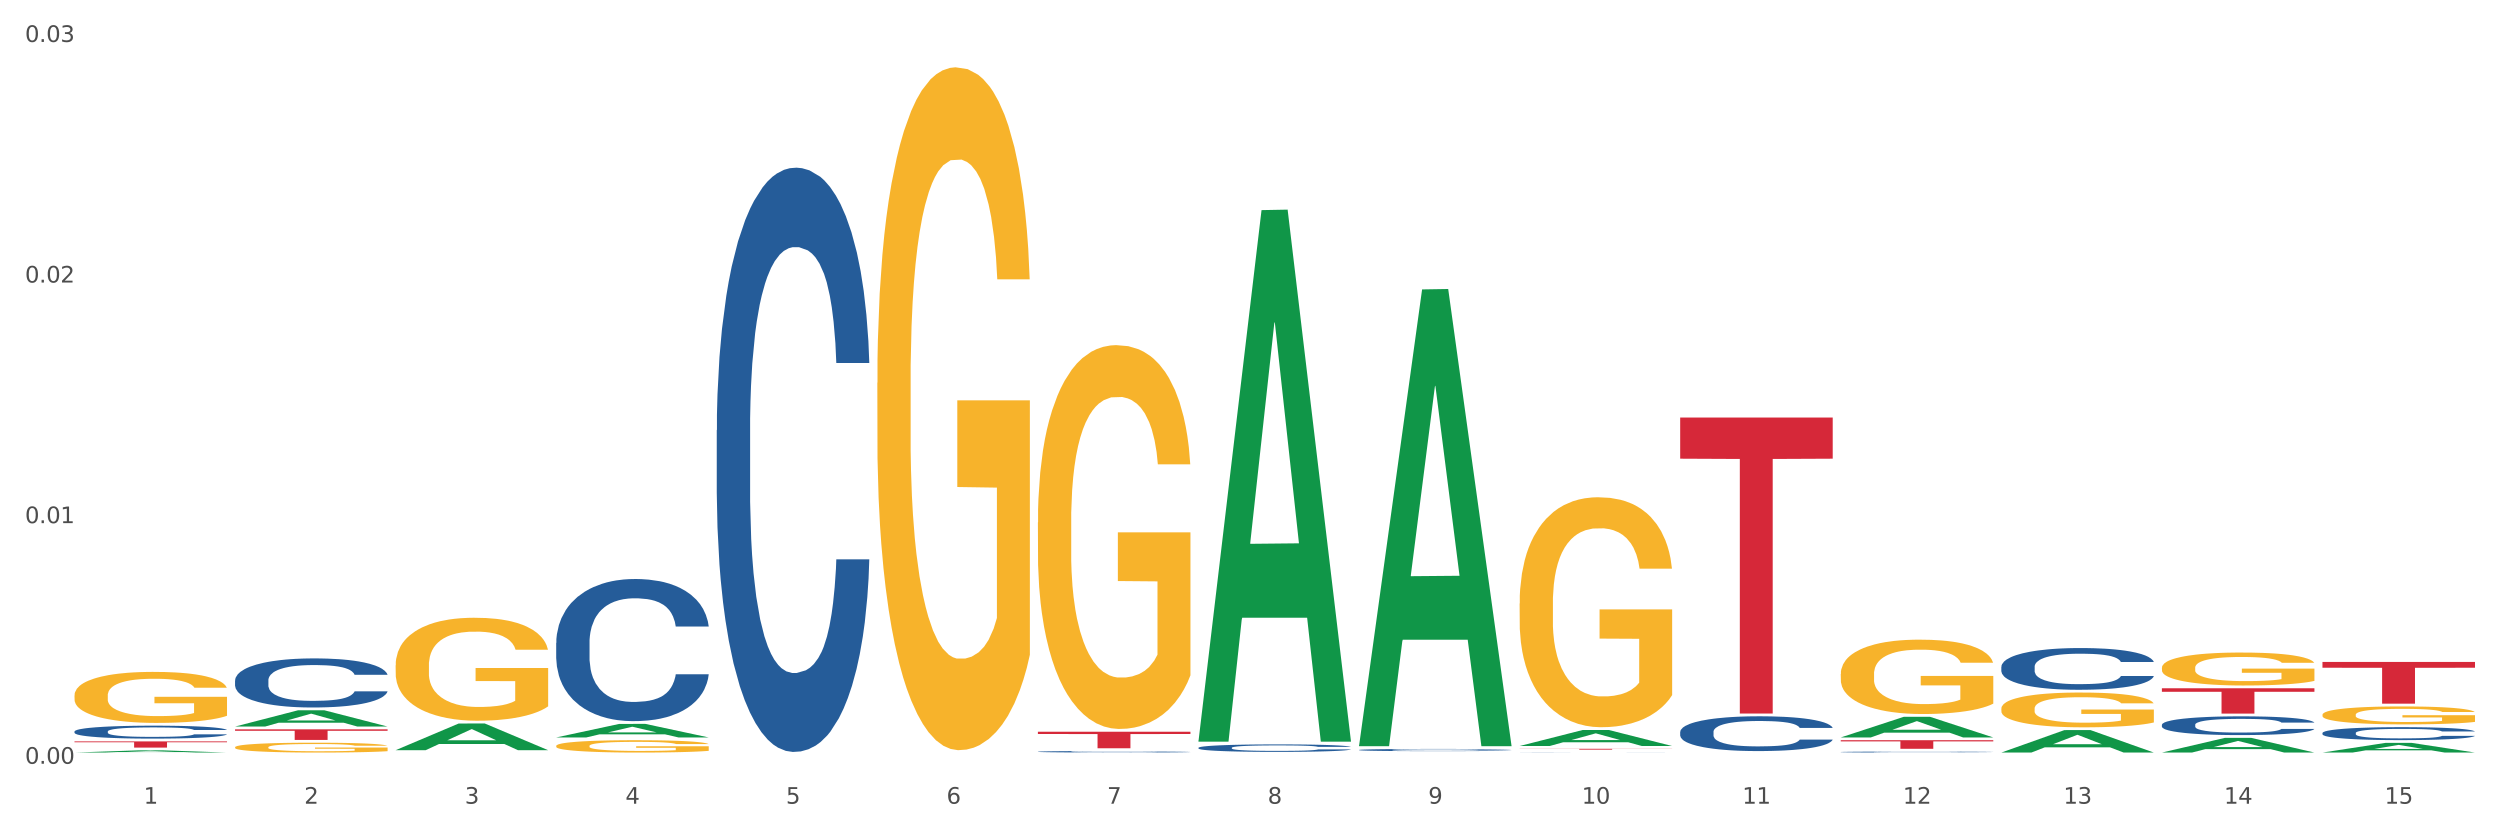 <?xml version="1.0" encoding="utf-8" standalone="no"?>
<!DOCTYPE svg PUBLIC "-//W3C//DTD SVG 1.1//EN"
  "http://www.w3.org/Graphics/SVG/1.1/DTD/svg11.dtd">
<svg xmlns:xlink="http://www.w3.org/1999/xlink" width="1080pt" height="360pt" viewBox="0 0 1080 360" xmlns="http://www.w3.org/2000/svg" version="1.1">
 <rect x="0" y="0" width="1080" height="360" fill="#333333" stroke="none"/>
 <defs>
  <style type="text/css">*{stroke-linejoin: round; stroke-linecap: butt}</style>
 </defs>
 <g id="figure_1">
  <g id="patch_1">
   <path d="M 0 360 
L 1080 360 
L 1080 0 
L 0 0 
z
" style="fill: #ffffff; stroke: #ffffff; stroke-linejoin: miter"/>
  </g>
  <g id="axes_1">
   <g id="matplotlib.axis_1">
    <g id="xtick_1">
     <g id="text_1">
      <!-- 1 -->
      <g style="fill: #4d4d4d" transform="translate(62.07 347.204) scale(0.096 -0.096)">
       <defs>
        <path id="DejaVuSans-31" d="M 794 531 
L 1825 531 
L 1825 4091 
L 703 3866 
L 703 4441 
L 1819 4666 
L 2450 4666 
L 2450 531 
L 3481 531 
L 3481 0 
L 794 0 
L 794 531 
z
" transform="scale(0.016)"/>
       </defs>
       <use xlink:href="#DejaVuSans-31"/>
      </g>
     </g>
    </g>
    <g id="xtick_2">
     <g id="text_2">
      <!-- 2 -->
      <g style="fill: #4d4d4d" transform="translate(131.436 347.204) scale(0.096 -0.096)">
       <defs>
        <path id="DejaVuSans-32" d="M 1228 531 
L 3431 531 
L 3431 0 
L 469 0 
L 469 531 
Q 828 903 1448 1529 
Q 2069 2156 2228 2338 
Q 2531 2678 2651 2914 
Q 2772 3150 2772 3378 
Q 2772 3750 2511 3984 
Q 2250 4219 1831 4219 
Q 1534 4219 1204 4116 
Q 875 4013 500 3803 
L 500 4441 
Q 881 4594 1212 4672 
Q 1544 4750 1819 4750 
Q 2544 4750 2975 4387 
Q 3406 4025 3406 3419 
Q 3406 3131 3298 2873 
Q 3191 2616 2906 2266 
Q 2828 2175 2409 1742 
Q 1991 1309 1228 531 
z
" transform="scale(0.016)"/>
       </defs>
       <use xlink:href="#DejaVuSans-32"/>
      </g>
     </g>
    </g>
    <g id="xtick_3">
     <g id="text_3">
      <!-- 3 -->
      <g style="fill: #4d4d4d" transform="translate(200.802 347.204) scale(0.096 -0.096)">
       <defs>
        <path id="DejaVuSans-33" d="M 2597 2516 
Q 3050 2419 3304 2112 
Q 3559 1806 3559 1356 
Q 3559 666 3084 287 
Q 2609 -91 1734 -91 
Q 1441 -91 1130 -33 
Q 819 25 488 141 
L 488 750 
Q 750 597 1062 519 
Q 1375 441 1716 441 
Q 2309 441 2620 675 
Q 2931 909 2931 1356 
Q 2931 1769 2642 2001 
Q 2353 2234 1838 2234 
L 1294 2234 
L 1294 2753 
L 1863 2753 
Q 2328 2753 2575 2939 
Q 2822 3125 2822 3475 
Q 2822 3834 2567 4026 
Q 2313 4219 1838 4219 
Q 1578 4219 1281 4162 
Q 984 4106 628 3988 
L 628 4550 
Q 988 4650 1302 4700 
Q 1616 4750 1894 4750 
Q 2613 4750 3031 4423 
Q 3450 4097 3450 3541 
Q 3450 3153 3228 2886 
Q 3006 2619 2597 2516 
z
" transform="scale(0.016)"/>
       </defs>
       <use xlink:href="#DejaVuSans-33"/>
      </g>
     </g>
    </g>
    <g id="xtick_4">
     <g id="text_4">
      <!-- 4 -->
      <g style="fill: #4d4d4d" transform="translate(270.169 347.204) scale(0.096 -0.096)">
       <defs>
        <path id="DejaVuSans-34" d="M 2419 4116 
L 825 1625 
L 2419 1625 
L 2419 4116 
z
M 2253 4666 
L 3047 4666 
L 3047 1625 
L 3713 1625 
L 3713 1100 
L 3047 1100 
L 3047 0 
L 2419 0 
L 2419 1100 
L 313 1100 
L 313 1709 
L 2253 4666 
z
" transform="scale(0.016)"/>
       </defs>
       <use xlink:href="#DejaVuSans-34"/>
      </g>
     </g>
    </g>
    <g id="xtick_5">
     <g id="text_5">
      <!-- 5 -->
      <g style="fill: #4d4d4d" transform="translate(339.535 347.204) scale(0.096 -0.096)">
       <defs>
        <path id="DejaVuSans-35" d="M 691 4666 
L 3169 4666 
L 3169 4134 
L 1269 4134 
L 1269 2991 
Q 1406 3038 1543 3061 
Q 1681 3084 1819 3084 
Q 2600 3084 3056 2656 
Q 3513 2228 3513 1497 
Q 3513 744 3044 326 
Q 2575 -91 1722 -91 
Q 1428 -91 1123 -41 
Q 819 9 494 109 
L 494 744 
Q 775 591 1075 516 
Q 1375 441 1709 441 
Q 2250 441 2565 725 
Q 2881 1009 2881 1497 
Q 2881 1984 2565 2268 
Q 2250 2553 1709 2553 
Q 1456 2553 1204 2497 
Q 953 2441 691 2322 
L 691 4666 
z
" transform="scale(0.016)"/>
       </defs>
       <use xlink:href="#DejaVuSans-35"/>
      </g>
     </g>
    </g>
    <g id="xtick_6">
     <g id="text_6">
      <!-- 6 -->
      <g style="fill: #4d4d4d" transform="translate(408.901 347.204) scale(0.096 -0.096)">
       <defs>
        <path id="DejaVuSans-36" d="M 2113 2584 
Q 1688 2584 1439 2293 
Q 1191 2003 1191 1497 
Q 1191 994 1439 701 
Q 1688 409 2113 409 
Q 2538 409 2786 701 
Q 3034 994 3034 1497 
Q 3034 2003 2786 2293 
Q 2538 2584 2113 2584 
z
M 3366 4563 
L 3366 3988 
Q 3128 4100 2886 4159 
Q 2644 4219 2406 4219 
Q 1781 4219 1451 3797 
Q 1122 3375 1075 2522 
Q 1259 2794 1537 2939 
Q 1816 3084 2150 3084 
Q 2853 3084 3261 2657 
Q 3669 2231 3669 1497 
Q 3669 778 3244 343 
Q 2819 -91 2113 -91 
Q 1303 -91 875 529 
Q 447 1150 447 2328 
Q 447 3434 972 4092 
Q 1497 4750 2381 4750 
Q 2619 4750 2861 4703 
Q 3103 4656 3366 4563 
z
" transform="scale(0.016)"/>
       </defs>
       <use xlink:href="#DejaVuSans-36"/>
      </g>
     </g>
    </g>
    <g id="xtick_7">
     <g id="text_7">
      <!-- 7 -->
      <g style="fill: #4d4d4d" transform="translate(478.267 347.204) scale(0.096 -0.096)">
       <defs>
        <path id="DejaVuSans-37" d="M 525 4666 
L 3525 4666 
L 3525 4397 
L 1831 0 
L 1172 0 
L 2766 4134 
L 525 4134 
L 525 4666 
z
" transform="scale(0.016)"/>
       </defs>
       <use xlink:href="#DejaVuSans-37"/>
      </g>
     </g>
    </g>
    <g id="xtick_8">
     <g id="text_8">
      <!-- 8 -->
      <g style="fill: #4d4d4d" transform="translate(547.634 347.204) scale(0.096 -0.096)">
       <defs>
        <path id="DejaVuSans-38" d="M 2034 2216 
Q 1584 2216 1326 1975 
Q 1069 1734 1069 1313 
Q 1069 891 1326 650 
Q 1584 409 2034 409 
Q 2484 409 2743 651 
Q 3003 894 3003 1313 
Q 3003 1734 2745 1975 
Q 2488 2216 2034 2216 
z
M 1403 2484 
Q 997 2584 770 2862 
Q 544 3141 544 3541 
Q 544 4100 942 4425 
Q 1341 4750 2034 4750 
Q 2731 4750 3128 4425 
Q 3525 4100 3525 3541 
Q 3525 3141 3298 2862 
Q 3072 2584 2669 2484 
Q 3125 2378 3379 2068 
Q 3634 1759 3634 1313 
Q 3634 634 3220 271 
Q 2806 -91 2034 -91 
Q 1263 -91 848 271 
Q 434 634 434 1313 
Q 434 1759 690 2068 
Q 947 2378 1403 2484 
z
M 1172 3481 
Q 1172 3119 1398 2916 
Q 1625 2713 2034 2713 
Q 2441 2713 2670 2916 
Q 2900 3119 2900 3481 
Q 2900 3844 2670 4047 
Q 2441 4250 2034 4250 
Q 1625 4250 1398 4047 
Q 1172 3844 1172 3481 
z
" transform="scale(0.016)"/>
       </defs>
       <use xlink:href="#DejaVuSans-38"/>
      </g>
     </g>
    </g>
    <g id="xtick_9">
     <g id="text_9">
      <!-- 9 -->
      <g style="fill: #4d4d4d" transform="translate(617 347.204) scale(0.096 -0.096)">
       <defs>
        <path id="DejaVuSans-39" d="M 703 97 
L 703 672 
Q 941 559 1184 500 
Q 1428 441 1663 441 
Q 2288 441 2617 861 
Q 2947 1281 2994 2138 
Q 2813 1869 2534 1725 
Q 2256 1581 1919 1581 
Q 1219 1581 811 2004 
Q 403 2428 403 3163 
Q 403 3881 828 4315 
Q 1253 4750 1959 4750 
Q 2769 4750 3195 4129 
Q 3622 3509 3622 2328 
Q 3622 1225 3098 567 
Q 2575 -91 1691 -91 
Q 1453 -91 1209 -44 
Q 966 3 703 97 
z
M 1959 2075 
Q 2384 2075 2632 2365 
Q 2881 2656 2881 3163 
Q 2881 3666 2632 3958 
Q 2384 4250 1959 4250 
Q 1534 4250 1286 3958 
Q 1038 3666 1038 3163 
Q 1038 2656 1286 2365 
Q 1534 2075 1959 2075 
z
" transform="scale(0.016)"/>
       </defs>
       <use xlink:href="#DejaVuSans-39"/>
      </g>
     </g>
    </g>
    <g id="xtick_10">
     <g id="text_10">
      <!-- 10 -->
      <g style="fill: #4d4d4d" transform="translate(683.312 347.204) scale(0.096 -0.096)">
       <defs>
        <path id="DejaVuSans-30" d="M 2034 4250 
Q 1547 4250 1301 3770 
Q 1056 3291 1056 2328 
Q 1056 1369 1301 889 
Q 1547 409 2034 409 
Q 2525 409 2770 889 
Q 3016 1369 3016 2328 
Q 3016 3291 2770 3770 
Q 2525 4250 2034 4250 
z
M 2034 4750 
Q 2819 4750 3233 4129 
Q 3647 3509 3647 2328 
Q 3647 1150 3233 529 
Q 2819 -91 2034 -91 
Q 1250 -91 836 529 
Q 422 1150 422 2328 
Q 422 3509 836 4129 
Q 1250 4750 2034 4750 
z
" transform="scale(0.016)"/>
       </defs>
       <use xlink:href="#DejaVuSans-31"/>
       <use xlink:href="#DejaVuSans-30" transform="translate(63.623 0)"/>
      </g>
     </g>
    </g>
    <g id="xtick_11">
     <g id="text_11">
      <!-- 11 -->
      <g style="fill: #4d4d4d" transform="translate(752.678 347.204) scale(0.096 -0.096)">
       <use xlink:href="#DejaVuSans-31"/>
       <use xlink:href="#DejaVuSans-31" transform="translate(63.623 0)"/>
      </g>
     </g>
    </g>
    <g id="xtick_12">
     <g id="text_12">
      <!-- 12 -->
      <g style="fill: #4d4d4d" transform="translate(822.044 347.204) scale(0.096 -0.096)">
       <use xlink:href="#DejaVuSans-31"/>
       <use xlink:href="#DejaVuSans-32" transform="translate(63.623 0)"/>
      </g>
     </g>
    </g>
    <g id="xtick_13">
     <g id="text_13">
      <!-- 13 -->
      <g style="fill: #4d4d4d" transform="translate(891.411 347.204) scale(0.096 -0.096)">
       <use xlink:href="#DejaVuSans-31"/>
       <use xlink:href="#DejaVuSans-33" transform="translate(63.623 0)"/>
      </g>
     </g>
    </g>
    <g id="xtick_14">
     <g id="text_14">
      <!-- 14 -->
      <g style="fill: #4d4d4d" transform="translate(960.777 347.204) scale(0.096 -0.096)">
       <use xlink:href="#DejaVuSans-31"/>
       <use xlink:href="#DejaVuSans-34" transform="translate(63.623 0)"/>
      </g>
     </g>
    </g>
    <g id="xtick_15">
     <g id="text_15">
      <!-- 15 -->
      <g style="fill: #4d4d4d" transform="translate(1030.143 347.204) scale(0.096 -0.096)">
       <use xlink:href="#DejaVuSans-31"/>
       <use xlink:href="#DejaVuSans-35" transform="translate(63.623 0)"/>
      </g>
     </g>
    </g>
    <g id="xtick_16"/>
    <g id="xtick_17"/>
    <g id="xtick_18"/>
    <g id="xtick_19"/>
    <g id="xtick_20"/>
    <g id="xtick_21"/>
    <g id="xtick_22"/>
    <g id="xtick_23"/>
    <g id="xtick_24"/>
    <g id="xtick_25"/>
    <g id="xtick_26"/>
    <g id="xtick_27"/>
    <g id="xtick_28"/>
    <g id="xtick_29"/>
   </g>
   <g id="matplotlib.axis_2">
    <g id="ytick_1">
     <g id="text_16">
      <!-- 0.00 -->
      <g style="fill: #4d4d4d" transform="translate(10.8 329.943) scale(0.096 -0.096)">
       <defs>
        <path id="DejaVuSans-2e" d="M 684 794 
L 1344 794 
L 1344 0 
L 684 0 
L 684 794 
z
" transform="scale(0.016)"/>
       </defs>
       <use xlink:href="#DejaVuSans-30"/>
       <use xlink:href="#DejaVuSans-2e" transform="translate(63.623 0)"/>
       <use xlink:href="#DejaVuSans-30" transform="translate(95.41 0)"/>
       <use xlink:href="#DejaVuSans-30" transform="translate(159.033 0)"/>
      </g>
     </g>
    </g>
    <g id="ytick_2">
     <g id="text_17">
      <!-- 0.01 -->
      <g style="fill: #4d4d4d" transform="translate(10.8 226.004) scale(0.096 -0.096)">
       <use xlink:href="#DejaVuSans-30"/>
       <use xlink:href="#DejaVuSans-2e" transform="translate(63.623 0)"/>
       <use xlink:href="#DejaVuSans-30" transform="translate(95.41 0)"/>
       <use xlink:href="#DejaVuSans-31" transform="translate(159.033 0)"/>
      </g>
     </g>
    </g>
    <g id="ytick_3">
     <g id="text_18">
      <!-- 0.02 -->
      <g style="fill: #4d4d4d" transform="translate(10.8 122.065) scale(0.096 -0.096)">
       <use xlink:href="#DejaVuSans-30"/>
       <use xlink:href="#DejaVuSans-2e" transform="translate(63.623 0)"/>
       <use xlink:href="#DejaVuSans-30" transform="translate(95.41 0)"/>
       <use xlink:href="#DejaVuSans-32" transform="translate(159.033 0)"/>
      </g>
     </g>
    </g>
    <g id="ytick_4">
     <g id="text_19">
      <!-- 0.03 -->
      <g style="fill: #4d4d4d" transform="translate(10.8 18.126) scale(0.096 -0.096)">
       <use xlink:href="#DejaVuSans-30"/>
       <use xlink:href="#DejaVuSans-2e" transform="translate(63.623 0)"/>
       <use xlink:href="#DejaVuSans-30" transform="translate(95.41 0)"/>
       <use xlink:href="#DejaVuSans-33" transform="translate(159.033 0)"/>
      </g>
     </g>
    </g>
    <g id="ytick_5"/>
    <g id="ytick_6"/>
    <g id="ytick_7"/>
   </g>
   <g id="PolyCollection_1">
    <path d="M 1003.302 325.099 
L 1003.37 325.095 
L 1030.544 320.924 
L 1041.822 320.92 
L 1069.2 325.107 
L 1056.156 325.107 
L 1050.246 324.132 
L 1022.188 324.132 
L 1021.984 324.148 
L 1016.278 325.107 
L 1003.302 325.107 
L 1003.302 325.099 
L 1025.721 323.55 
L 1046.713 323.546 
L 1036.319 321.812 
L 1036.183 321.804 
L 1036.047 321.816 
L 1025.653 323.546 
L 1025.721 323.55 
L 1003.302 325.099 
z
" clip-path="url(#p81fc8979c6)" style="fill: #109648"/>
    <path d="M 170.907 324.064 
L 170.975 324.053 
L 198.15 312.556 
L 209.427 312.545 
L 236.805 324.086 
L 223.762 324.086 
L 217.851 321.398 
L 189.794 321.398 
L 189.59 321.442 
L 183.883 324.086 
L 170.907 324.086 
L 170.907 324.064 
L 193.326 319.795 
L 214.319 319.784 
L 203.924 315.005 
L 203.788 314.983 
L 203.653 315.016 
L 193.258 319.784 
L 193.326 319.795 
L 170.907 324.064 
z
" clip-path="url(#p81fc8979c6)" style="fill: #109648"/>
    <path d="M 240.274 318.572 
L 240.342 318.567 
L 267.516 312.728 
L 278.793 312.722 
L 306.172 318.583 
L 293.128 318.583 
L 287.217 317.219 
L 259.16 317.219 
L 258.956 317.241 
L 253.249 318.583 
L 240.274 318.583 
L 240.274 318.572 
L 262.693 316.404 
L 283.685 316.399 
L 273.291 313.971 
L 273.155 313.96 
L 273.019 313.977 
L 262.625 316.399 
L 262.693 316.404 
L 240.274 318.572 
z
" clip-path="url(#p81fc8979c6)" style="fill: #109648"/>
    <path d="M 517.739 319.955 
L 517.806 319.739 
L 544.981 90.773 
L 556.258 90.557 
L 583.636 320.387 
L 570.593 320.387 
L 564.682 266.868 
L 536.625 266.868 
L 536.421 267.731 
L 530.714 320.387 
L 517.739 320.387 
L 517.739 319.955 
L 540.157 234.929 
L 561.15 234.713 
L 550.755 139.544 
L 550.62 139.113 
L 550.484 139.76 
L 540.089 234.713 
L 540.157 234.929 
L 517.739 319.955 
z
" clip-path="url(#p81fc8979c6)" style="fill: #109648"/>
    <path d="M 656.471 322.271 
L 656.539 322.264 
L 683.713 315.359 
L 694.991 315.353 
L 722.369 322.284 
L 709.325 322.284 
L 703.415 320.67 
L 675.357 320.67 
L 675.153 320.696 
L 669.447 322.284 
L 656.471 322.284 
L 656.471 322.271 
L 678.89 319.707 
L 699.882 319.7 
L 689.488 316.83 
L 689.352 316.817 
L 689.216 316.837 
L 678.822 319.7 
L 678.89 319.707 
L 656.471 322.271 
z
" clip-path="url(#p81fc8979c6)" style="fill: #109648"/>
    <path d="M 587.105 321.986 
L 587.173 321.8 
L 614.347 125.029 
L 625.624 124.843 
L 653.003 322.357 
L 639.959 322.357 
L 634.049 276.363 
L 605.991 276.363 
L 605.787 277.105 
L 600.081 322.357 
L 587.105 322.357 
L 587.105 321.986 
L 609.524 248.915 
L 630.516 248.73 
L 620.122 166.942 
L 619.986 166.571 
L 619.85 167.128 
L 609.456 248.73 
L 609.524 248.915 
L 587.105 321.986 
z
" clip-path="url(#p81fc8979c6)" style="fill: #109648"/>
    <path d="M 795.203 318.566 
L 795.271 318.558 
L 822.446 309.658 
L 833.723 309.649 
L 861.101 318.583 
L 848.058 318.583 
L 842.147 316.502 
L 814.09 316.502 
L 813.886 316.536 
L 808.179 318.583 
L 795.203 318.583 
L 795.203 318.566 
L 817.622 315.261 
L 838.615 315.253 
L 828.22 311.553 
L 828.084 311.537 
L 827.949 311.562 
L 817.554 315.253 
L 817.622 315.261 
L 795.203 318.566 
z
" clip-path="url(#p81fc8979c6)" style="fill: #109648"/>
    <path d="M 240.274 322.238 
L 240.351 322.233 
L 240.351 322.057 
L 240.507 321.906 
L 241.285 321.541 
L 242.452 321.239 
L 243.308 321.078 
L 244.164 320.947 
L 245.175 320.815 
L 246.42 320.679 
L 248.676 320.479 
L 250.077 320.377 
L 251.788 320.269 
L 254.9 320.113 
L 257.157 320.026 
L 259.491 319.953 
L 263.303 319.865 
L 265.793 319.826 
L 268.438 319.797 
L 271.628 319.777 
L 274.04 319.772 
L 279.33 319.787 
L 283.843 319.831 
L 286.021 319.865 
L 288.822 319.923 
L 290.3 319.962 
L 292.712 320.04 
L 295.202 320.143 
L 296.913 320.23 
L 299.481 320.396 
L 301.426 320.562 
L 303.215 320.766 
L 304.149 320.908 
L 304.849 321.039 
L 305.471 321.19 
L 306.094 321.429 
L 292.089 321.429 
L 291.545 321.258 
L 290.689 321.098 
L 289.444 320.942 
L 288.355 320.844 
L 286.488 320.722 
L 284.776 320.644 
L 282.987 320.586 
L 280.808 320.537 
L 279.097 320.513 
L 276.685 320.493 
L 271.939 320.498 
L 268.749 320.537 
L 266.571 320.586 
L 265.17 320.63 
L 263.925 320.679 
L 262.525 320.747 
L 260.891 320.849 
L 259.724 320.942 
L 258.557 321.059 
L 257.623 321.175 
L 256.768 321.312 
L 256.067 321.458 
L 255.523 321.609 
L 255.056 321.794 
L 254.667 322.101 
L 254.667 322.769 
L 254.823 322.92 
L 255.212 323.119 
L 255.678 323.27 
L 256.456 323.451 
L 257.157 323.572 
L 258.479 323.748 
L 259.957 323.894 
L 261.124 323.987 
L 262.291 324.064 
L 264.314 324.172 
L 266.571 324.259 
L 268.516 324.313 
L 271.161 324.362 
L 272.95 324.381 
L 274.506 324.391 
L 278.319 324.391 
L 281.042 324.376 
L 284.076 324.342 
L 286.41 324.298 
L 288.355 324.245 
L 290.533 324.157 
L 291.934 324.074 
L 291.934 323.056 
L 274.818 323.051 
L 274.818 322.374 
L 306.172 322.374 
L 306.172 324.362 
L 304.849 324.464 
L 303.371 324.557 
L 301.815 324.639 
L 299.481 324.742 
L 296.68 324.839 
L 294.19 324.907 
L 291.545 324.966 
L 288.433 325.019 
L 284.387 325.068 
L 281.897 325.088 
L 278.785 325.102 
L 275.129 325.107 
L 271.939 325.097 
L 268.827 325.073 
L 265.559 325.029 
L 262.369 324.966 
L 259.957 324.902 
L 257.546 324.825 
L 254.978 324.722 
L 252.955 324.625 
L 251.399 324.537 
L 249.688 324.425 
L 247.82 324.279 
L 246.42 324.147 
L 245.175 324.011 
L 243.853 323.836 
L 242.919 323.684 
L 241.985 323.494 
L 241.441 323.353 
L 240.818 323.134 
L 240.351 322.827 
L 240.274 322.238 
z
" clip-path="url(#p81fc8979c6)" style="fill: #f7b32b"/>
    <path d="M 32.175 300.443 
L 32.253 300.423 
L 32.253 299.699 
L 32.408 299.075 
L 33.186 297.565 
L 34.353 296.317 
L 35.209 295.652 
L 36.065 295.109 
L 37.076 294.565 
L 38.321 294.002 
L 40.578 293.176 
L 41.978 292.754 
L 43.69 292.311 
L 46.802 291.667 
L 49.058 291.304 
L 51.392 291.002 
L 55.204 290.64 
L 57.694 290.479 
L 60.339 290.358 
L 63.529 290.278 
L 65.941 290.257 
L 71.231 290.318 
L 75.744 290.499 
L 77.922 290.64 
L 80.723 290.882 
L 82.201 291.043 
L 84.613 291.365 
L 87.103 291.787 
L 88.815 292.15 
L 91.382 292.834 
L 93.327 293.519 
L 95.116 294.364 
L 96.05 294.948 
L 96.75 295.491 
L 97.373 296.115 
L 97.995 297.102 
L 83.991 297.102 
L 83.446 296.397 
L 82.59 295.733 
L 81.346 295.089 
L 80.256 294.686 
L 78.389 294.183 
L 76.677 293.861 
L 74.888 293.619 
L 72.71 293.418 
L 70.998 293.317 
L 68.586 293.237 
L 63.84 293.257 
L 60.65 293.418 
L 58.472 293.619 
L 57.071 293.8 
L 55.827 294.002 
L 54.426 294.284 
L 52.792 294.706 
L 51.625 295.089 
L 50.458 295.572 
L 49.525 296.055 
L 48.669 296.619 
L 47.969 297.223 
L 47.424 297.847 
L 46.957 298.612 
L 46.568 299.88 
L 46.568 302.638 
L 46.724 303.262 
L 47.113 304.087 
L 47.58 304.711 
L 48.358 305.456 
L 49.058 305.959 
L 50.381 306.684 
L 51.859 307.288 
L 53.026 307.67 
L 54.193 307.992 
L 56.216 308.435 
L 58.472 308.798 
L 60.417 309.019 
L 63.062 309.22 
L 64.852 309.301 
L 66.408 309.341 
L 70.22 309.341 
L 72.943 309.281 
L 75.977 309.14 
L 78.311 308.959 
L 80.256 308.737 
L 82.435 308.375 
L 83.835 308.033 
L 83.835 303.825 
L 66.719 303.805 
L 66.719 301.007 
L 98.073 301.007 
L 98.073 309.22 
L 96.75 309.643 
L 95.272 310.026 
L 93.716 310.368 
L 91.382 310.791 
L 88.581 311.193 
L 86.091 311.475 
L 83.446 311.717 
L 80.334 311.938 
L 76.288 312.139 
L 73.799 312.22 
L 70.687 312.28 
L 67.03 312.3 
L 63.84 312.26 
L 60.728 312.159 
L 57.461 311.978 
L 54.271 311.717 
L 51.859 311.455 
L 49.447 311.133 
L 46.879 310.71 
L 44.857 310.307 
L 43.301 309.945 
L 41.589 309.482 
L 39.722 308.878 
L 38.321 308.335 
L 37.076 307.771 
L 35.754 307.046 
L 34.82 306.422 
L 33.887 305.637 
L 33.342 305.053 
L 32.72 304.147 
L 32.253 302.879 
L 32.175 300.443 
z
" clip-path="url(#p81fc8979c6)" style="fill: #f7b32b"/>
    <path d="M 101.541 322.816 
L 101.619 322.812 
L 101.619 322.672 
L 101.775 322.551 
L 102.553 322.259 
L 103.72 322.018 
L 104.575 321.89 
L 105.431 321.785 
L 106.443 321.68 
L 107.688 321.571 
L 109.944 321.411 
L 111.344 321.33 
L 113.056 321.244 
L 116.168 321.12 
L 118.424 321.05 
L 120.758 320.991 
L 124.57 320.921 
L 127.06 320.89 
L 129.705 320.867 
L 132.895 320.851 
L 135.307 320.847 
L 140.598 320.859 
L 145.11 320.894 
L 147.289 320.921 
L 150.089 320.968 
L 151.568 320.999 
L 153.979 321.061 
L 156.469 321.143 
L 158.181 321.213 
L 160.748 321.345 
L 162.693 321.478 
L 164.483 321.641 
L 165.416 321.754 
L 166.117 321.859 
L 166.739 321.979 
L 167.361 322.17 
L 153.357 322.17 
L 152.812 322.034 
L 151.957 321.905 
L 150.712 321.781 
L 149.623 321.703 
L 147.755 321.606 
L 146.044 321.544 
L 144.254 321.497 
L 142.076 321.458 
L 140.364 321.439 
L 137.952 321.423 
L 133.206 321.427 
L 130.017 321.458 
L 127.838 321.497 
L 126.438 321.532 
L 125.193 321.571 
L 123.792 321.625 
L 122.159 321.707 
L 120.992 321.781 
L 119.825 321.874 
L 118.891 321.968 
L 118.035 322.077 
L 117.335 322.193 
L 116.79 322.314 
L 116.324 322.462 
L 115.935 322.707 
L 115.935 323.24 
L 116.09 323.36 
L 116.479 323.52 
L 116.946 323.64 
L 117.724 323.784 
L 118.424 323.882 
L 119.747 324.022 
L 121.225 324.138 
L 122.392 324.212 
L 123.559 324.275 
L 125.582 324.36 
L 127.838 324.43 
L 129.783 324.473 
L 132.428 324.512 
L 134.218 324.527 
L 135.774 324.535 
L 139.586 324.535 
L 142.309 324.524 
L 145.343 324.496 
L 147.678 324.461 
L 149.623 324.419 
L 151.801 324.348 
L 153.201 324.282 
L 153.201 323.469 
L 136.085 323.465 
L 136.085 322.925 
L 167.439 322.925 
L 167.439 324.512 
L 166.117 324.594 
L 164.638 324.667 
L 163.082 324.734 
L 160.748 324.815 
L 157.947 324.893 
L 155.458 324.948 
L 152.812 324.994 
L 149.7 325.037 
L 145.655 325.076 
L 143.165 325.092 
L 140.053 325.103 
L 136.396 325.107 
L 133.206 325.099 
L 130.094 325.08 
L 126.827 325.045 
L 123.637 324.994 
L 121.225 324.944 
L 118.813 324.881 
L 116.246 324.8 
L 114.223 324.722 
L 112.667 324.652 
L 110.955 324.562 
L 109.088 324.446 
L 107.688 324.341 
L 106.443 324.232 
L 105.12 324.092 
L 104.186 323.971 
L 103.253 323.819 
L 102.708 323.707 
L 102.086 323.532 
L 101.619 323.286 
L 101.541 322.816 
z
" clip-path="url(#p81fc8979c6)" style="fill: #f7b32b"/>
    <path d="M 170.907 287.425 
L 170.985 287.385 
L 170.985 285.922 
L 171.141 284.663 
L 171.919 281.615 
L 173.086 279.096 
L 173.942 277.756 
L 174.798 276.659 
L 175.809 275.562 
L 177.054 274.424 
L 179.31 272.758 
L 180.71 271.905 
L 182.422 271.011 
L 185.534 269.711 
L 187.79 268.98 
L 190.124 268.37 
L 193.937 267.639 
L 196.426 267.314 
L 199.072 267.07 
L 202.261 266.908 
L 204.673 266.867 
L 209.964 266.989 
L 214.476 267.354 
L 216.655 267.639 
L 219.456 268.126 
L 220.934 268.451 
L 223.346 269.102 
L 225.835 269.955 
L 227.547 270.686 
L 230.114 272.068 
L 232.059 273.449 
L 233.849 275.155 
L 234.783 276.334 
L 235.483 277.431 
L 236.105 278.69 
L 236.728 280.681 
L 222.723 280.681 
L 222.179 279.259 
L 221.323 277.918 
L 220.078 276.618 
L 218.989 275.805 
L 217.122 274.79 
L 215.41 274.14 
L 213.62 273.652 
L 211.442 273.246 
L 209.73 273.043 
L 207.319 272.88 
L 202.573 272.921 
L 199.383 273.246 
L 197.204 273.652 
L 195.804 274.018 
L 194.559 274.424 
L 193.159 274.993 
L 191.525 275.846 
L 190.358 276.618 
L 189.191 277.593 
L 188.257 278.568 
L 187.401 279.706 
L 186.701 280.925 
L 186.157 282.184 
L 185.69 283.728 
L 185.301 286.288 
L 185.301 291.854 
L 185.456 293.114 
L 185.845 294.779 
L 186.312 296.039 
L 187.09 297.542 
L 187.79 298.558 
L 189.113 300.021 
L 190.591 301.24 
L 191.758 302.012 
L 192.925 302.662 
L 194.948 303.555 
L 197.204 304.287 
L 199.149 304.734 
L 201.795 305.14 
L 203.584 305.302 
L 205.14 305.384 
L 208.952 305.384 
L 211.675 305.262 
L 214.71 304.977 
L 217.044 304.612 
L 218.989 304.165 
L 221.167 303.434 
L 222.568 302.743 
L 222.568 294.251 
L 205.451 294.211 
L 205.451 288.563 
L 236.805 288.563 
L 236.805 305.14 
L 235.483 305.993 
L 234.004 306.765 
L 232.448 307.456 
L 230.114 308.309 
L 227.314 309.122 
L 224.824 309.69 
L 222.179 310.178 
L 219.067 310.625 
L 215.021 311.031 
L 212.531 311.194 
L 209.419 311.316 
L 205.763 311.356 
L 202.573 311.275 
L 199.461 311.072 
L 196.193 310.706 
L 193.003 310.178 
L 190.591 309.65 
L 188.179 309 
L 185.612 308.147 
L 183.589 307.334 
L 182.033 306.603 
L 180.321 305.668 
L 178.454 304.449 
L 177.054 303.352 
L 175.809 302.215 
L 174.486 300.752 
L 173.553 299.492 
L 172.619 297.908 
L 172.074 296.73 
L 171.452 294.901 
L 170.985 292.342 
L 170.907 287.425 
z
" clip-path="url(#p81fc8979c6)" style="fill: #f7b32b"/>
    <path d="M 1003.302 308.766 
L 1003.38 308.759 
L 1003.38 308.504 
L 1003.535 308.284 
L 1004.314 307.752 
L 1005.481 307.313 
L 1006.336 307.079 
L 1007.192 306.888 
L 1008.204 306.697 
L 1009.448 306.498 
L 1011.705 306.208 
L 1013.105 306.059 
L 1014.817 305.903 
L 1017.929 305.676 
L 1020.185 305.549 
L 1022.519 305.442 
L 1026.331 305.315 
L 1028.821 305.258 
L 1031.466 305.216 
L 1034.656 305.187 
L 1037.068 305.18 
L 1042.358 305.201 
L 1046.871 305.265 
L 1049.049 305.315 
L 1051.85 305.4 
L 1053.328 305.457 
L 1055.74 305.57 
L 1058.23 305.719 
L 1059.942 305.846 
L 1062.509 306.087 
L 1064.454 306.328 
L 1066.244 306.626 
L 1067.177 306.831 
L 1067.877 307.023 
L 1068.5 307.242 
L 1069.122 307.59 
L 1055.118 307.59 
L 1054.573 307.341 
L 1053.717 307.108 
L 1052.473 306.881 
L 1051.383 306.739 
L 1049.516 306.562 
L 1047.805 306.449 
L 1046.015 306.364 
L 1043.837 306.293 
L 1042.125 306.257 
L 1039.713 306.229 
L 1034.967 306.236 
L 1031.777 306.293 
L 1029.599 306.364 
L 1028.199 306.427 
L 1026.954 306.498 
L 1025.553 306.597 
L 1023.919 306.746 
L 1022.752 306.881 
L 1021.585 307.051 
L 1020.652 307.221 
L 1019.796 307.419 
L 1019.096 307.632 
L 1018.551 307.852 
L 1018.084 308.121 
L 1017.695 308.567 
L 1017.695 309.538 
L 1017.851 309.758 
L 1018.24 310.048 
L 1018.707 310.268 
L 1019.485 310.53 
L 1020.185 310.707 
L 1021.508 310.963 
L 1022.986 311.175 
L 1024.153 311.31 
L 1025.32 311.423 
L 1027.343 311.579 
L 1029.599 311.707 
L 1031.544 311.785 
L 1034.189 311.855 
L 1035.979 311.884 
L 1037.535 311.898 
L 1041.347 311.898 
L 1044.07 311.877 
L 1047.104 311.827 
L 1049.438 311.763 
L 1051.383 311.685 
L 1053.562 311.558 
L 1054.962 311.437 
L 1054.962 309.956 
L 1037.846 309.949 
L 1037.846 308.964 
L 1069.2 308.964 
L 1069.2 311.855 
L 1067.877 312.004 
L 1066.399 312.139 
L 1064.843 312.259 
L 1062.509 312.408 
L 1059.708 312.55 
L 1057.219 312.649 
L 1054.573 312.734 
L 1051.461 312.812 
L 1047.416 312.883 
L 1044.926 312.911 
L 1041.814 312.932 
L 1038.157 312.94 
L 1034.967 312.925 
L 1031.855 312.89 
L 1028.588 312.826 
L 1025.398 312.734 
L 1022.986 312.642 
L 1020.574 312.529 
L 1018.007 312.38 
L 1015.984 312.238 
L 1014.428 312.11 
L 1012.716 311.948 
L 1010.849 311.735 
L 1009.448 311.544 
L 1008.204 311.345 
L 1006.881 311.09 
L 1005.947 310.87 
L 1005.014 310.594 
L 1004.469 310.389 
L 1003.847 310.07 
L 1003.38 309.623 
L 1003.302 308.766 
z
" clip-path="url(#p81fc8979c6)" style="fill: #f7b32b"/>
    <path d="M 795.203 291.177 
L 795.281 291.148 
L 795.281 290.092 
L 795.437 289.182 
L 796.215 286.981 
L 797.382 285.162 
L 798.238 284.194 
L 799.094 283.402 
L 800.105 282.609 
L 801.35 281.788 
L 803.606 280.585 
L 805.006 279.968 
L 806.718 279.323 
L 809.83 278.384 
L 812.086 277.856 
L 814.42 277.416 
L 818.233 276.887 
L 820.722 276.653 
L 823.368 276.477 
L 826.557 276.359 
L 828.969 276.33 
L 834.26 276.418 
L 838.772 276.682 
L 840.951 276.887 
L 843.752 277.239 
L 845.23 277.474 
L 847.642 277.944 
L 850.131 278.56 
L 851.843 279.088 
L 854.41 280.086 
L 856.355 281.083 
L 858.145 282.316 
L 859.078 283.167 
L 859.779 283.959 
L 860.401 284.869 
L 861.024 286.306 
L 847.019 286.306 
L 846.475 285.279 
L 845.619 284.311 
L 844.374 283.372 
L 843.285 282.785 
L 841.418 282.052 
L 839.706 281.582 
L 837.916 281.23 
L 835.738 280.937 
L 834.026 280.79 
L 831.615 280.673 
L 826.869 280.702 
L 823.679 280.937 
L 821.5 281.23 
L 820.1 281.494 
L 818.855 281.788 
L 817.455 282.198 
L 815.821 282.815 
L 814.654 283.372 
L 813.487 284.076 
L 812.553 284.781 
L 811.697 285.602 
L 810.997 286.483 
L 810.453 287.392 
L 809.986 288.507 
L 809.597 290.356 
L 809.597 294.376 
L 809.752 295.285 
L 810.141 296.489 
L 810.608 297.398 
L 811.386 298.484 
L 812.086 299.217 
L 813.409 300.274 
L 814.887 301.154 
L 816.054 301.712 
L 817.221 302.181 
L 819.244 302.827 
L 821.5 303.355 
L 823.445 303.678 
L 826.091 303.971 
L 827.88 304.088 
L 829.436 304.147 
L 833.248 304.147 
L 835.971 304.059 
L 839.006 303.854 
L 841.34 303.59 
L 843.285 303.267 
L 845.463 302.739 
L 846.864 302.24 
L 846.864 296.107 
L 829.747 296.078 
L 829.747 291.999 
L 861.101 291.999 
L 861.101 303.971 
L 859.779 304.587 
L 858.3 305.145 
L 856.744 305.644 
L 854.41 306.26 
L 851.61 306.847 
L 849.12 307.257 
L 846.475 307.61 
L 843.363 307.932 
L 839.317 308.226 
L 836.827 308.343 
L 833.715 308.431 
L 830.059 308.46 
L 826.869 308.402 
L 823.757 308.255 
L 820.489 307.991 
L 817.299 307.61 
L 814.887 307.228 
L 812.475 306.759 
L 809.908 306.142 
L 807.885 305.556 
L 806.329 305.027 
L 804.617 304.352 
L 802.75 303.472 
L 801.35 302.68 
L 800.105 301.858 
L 798.782 300.802 
L 797.849 299.892 
L 796.915 298.748 
L 796.37 297.897 
L 795.748 296.577 
L 795.281 294.728 
L 795.203 291.177 
z
" clip-path="url(#p81fc8979c6)" style="fill: #f7b32b"/>
    <path d="M 379.006 165.394 
L 379.084 165.124 
L 379.084 155.425 
L 379.24 147.073 
L 380.018 126.867 
L 381.185 110.163 
L 382.04 101.272 
L 382.896 93.998 
L 383.908 86.724 
L 385.152 79.18 
L 387.409 68.134 
L 388.809 62.476 
L 390.521 56.549 
L 393.633 47.928 
L 395.889 43.078 
L 398.223 39.037 
L 402.035 34.187 
L 404.525 32.032 
L 407.17 30.416 
L 410.36 29.338 
L 412.772 29.068 
L 418.062 29.877 
L 422.575 32.301 
L 424.753 34.187 
L 427.554 37.42 
L 429.032 39.576 
L 431.444 43.886 
L 433.934 49.544 
L 435.646 54.394 
L 438.213 63.554 
L 440.158 72.714 
L 441.948 84.03 
L 442.881 91.843 
L 443.581 99.117 
L 444.204 107.469 
L 444.826 120.671 
L 430.822 120.671 
L 430.277 111.241 
L 429.422 102.35 
L 428.177 93.729 
L 427.087 88.34 
L 425.22 81.605 
L 423.509 77.294 
L 421.719 74.061 
L 419.541 71.367 
L 417.829 70.02 
L 415.417 68.942 
L 410.671 69.212 
L 407.481 71.367 
L 405.303 74.061 
L 403.903 76.486 
L 402.658 79.18 
L 401.257 82.952 
L 399.624 88.61 
L 398.456 93.729 
L 397.289 100.195 
L 396.356 106.661 
L 395.5 114.205 
L 394.8 122.287 
L 394.255 130.639 
L 393.788 140.877 
L 393.399 157.85 
L 393.399 194.76 
L 393.555 203.112 
L 393.944 214.159 
L 394.411 222.51 
L 395.189 232.479 
L 395.889 239.214 
L 397.212 248.913 
L 398.69 256.996 
L 399.857 262.115 
L 401.024 266.426 
L 403.047 272.353 
L 405.303 277.202 
L 407.248 280.166 
L 409.893 282.86 
L 411.683 283.938 
L 413.239 284.477 
L 417.051 284.477 
L 419.774 283.668 
L 422.808 281.782 
L 425.142 279.358 
L 427.087 276.394 
L 429.266 271.545 
L 430.666 266.964 
L 430.666 210.656 
L 413.55 210.387 
L 413.55 172.938 
L 444.904 172.938 
L 444.904 282.86 
L 443.581 288.518 
L 442.103 293.637 
L 440.547 298.217 
L 438.213 303.875 
L 435.412 309.263 
L 432.923 313.035 
L 430.277 316.268 
L 427.165 319.232 
L 423.12 321.926 
L 420.63 323.003 
L 417.518 323.812 
L 413.861 324.081 
L 410.671 323.542 
L 407.559 322.195 
L 404.292 319.77 
L 401.102 316.268 
L 398.69 312.765 
L 396.278 308.455 
L 393.711 302.797 
L 391.688 297.409 
L 390.132 292.559 
L 388.42 286.363 
L 386.553 278.28 
L 385.152 271.006 
L 383.908 263.462 
L 382.585 253.763 
L 381.651 245.411 
L 380.718 234.904 
L 380.173 227.091 
L 379.551 214.967 
L 379.084 197.993 
L 379.006 165.394 
z
" clip-path="url(#p81fc8979c6)" style="fill: #f7b32b"/>
    <path d="M 656.471 260.721 
L 656.549 260.63 
L 656.549 257.364 
L 656.704 254.551 
L 657.482 247.746 
L 658.649 242.12 
L 659.505 239.126 
L 660.361 236.676 
L 661.372 234.226 
L 662.617 231.686 
L 664.874 227.965 
L 666.274 226.06 
L 667.986 224.064 
L 671.098 221.16 
L 673.354 219.527 
L 675.688 218.166 
L 679.5 216.533 
L 681.99 215.807 
L 684.635 215.263 
L 687.825 214.9 
L 690.237 214.809 
L 695.527 215.081 
L 700.04 215.898 
L 702.218 216.533 
L 705.019 217.622 
L 706.497 218.348 
L 708.909 219.799 
L 711.399 221.705 
L 713.111 223.338 
L 715.678 226.423 
L 717.623 229.508 
L 719.412 233.319 
L 720.346 235.95 
L 721.046 238.4 
L 721.669 241.213 
L 722.291 245.659 
L 708.287 245.659 
L 707.742 242.483 
L 706.886 239.489 
L 705.642 236.585 
L 704.552 234.771 
L 702.685 232.502 
L 700.973 231.05 
L 699.184 229.962 
L 697.006 229.054 
L 695.294 228.601 
L 692.882 228.238 
L 688.136 228.328 
L 684.946 229.054 
L 682.768 229.962 
L 681.367 230.778 
L 680.123 231.686 
L 678.722 232.956 
L 677.088 234.861 
L 675.921 236.585 
L 674.754 238.763 
L 673.821 240.941 
L 672.965 243.481 
L 672.265 246.203 
L 671.72 249.016 
L 671.253 252.464 
L 670.864 258.18 
L 670.864 270.611 
L 671.02 273.424 
L 671.409 277.144 
L 671.876 279.957 
L 672.654 283.314 
L 673.354 285.582 
L 674.677 288.849 
L 676.155 291.571 
L 677.322 293.295 
L 678.489 294.747 
L 680.512 296.743 
L 682.768 298.376 
L 684.713 299.374 
L 687.358 300.281 
L 689.148 300.644 
L 690.704 300.826 
L 694.516 300.826 
L 697.239 300.554 
L 700.273 299.918 
L 702.607 299.102 
L 704.552 298.104 
L 706.731 296.471 
L 708.131 294.928 
L 708.131 275.964 
L 691.015 275.874 
L 691.015 263.261 
L 722.369 263.261 
L 722.369 300.281 
L 721.046 302.187 
L 719.568 303.911 
L 718.012 305.453 
L 715.678 307.359 
L 712.877 309.173 
L 710.387 310.444 
L 707.742 311.533 
L 704.63 312.531 
L 700.584 313.438 
L 698.095 313.801 
L 694.983 314.073 
L 691.326 314.164 
L 688.136 313.982 
L 685.024 313.529 
L 681.756 312.712 
L 678.567 311.533 
L 676.155 310.353 
L 673.743 308.901 
L 671.175 306.996 
L 669.153 305.181 
L 667.597 303.548 
L 665.885 301.461 
L 664.018 298.739 
L 662.617 296.289 
L 661.372 293.748 
L 660.05 290.482 
L 659.116 287.669 
L 658.183 284.131 
L 657.638 281.499 
L 657.016 277.416 
L 656.549 271.7 
L 656.471 260.721 
z
" clip-path="url(#p81fc8979c6)" style="fill: #f7b32b"/>
    <path d="M 448.372 225.718 
L 448.45 225.566 
L 448.45 220.115 
L 448.606 215.42 
L 449.384 204.062 
L 450.551 194.673 
L 451.407 189.675 
L 452.262 185.587 
L 453.274 181.498 
L 454.519 177.257 
L 456.775 171.048 
L 458.175 167.868 
L 459.887 164.537 
L 462.999 159.691 
L 465.255 156.965 
L 467.589 154.693 
L 471.402 151.967 
L 473.891 150.756 
L 476.536 149.847 
L 479.726 149.241 
L 482.138 149.09 
L 487.429 149.544 
L 491.941 150.907 
L 494.12 151.967 
L 496.92 153.784 
L 498.399 154.996 
L 500.811 157.419 
L 503.3 160.599 
L 505.012 163.325 
L 507.579 168.474 
L 509.524 173.623 
L 511.314 179.983 
L 512.247 184.375 
L 512.948 188.464 
L 513.57 193.158 
L 514.192 200.579 
L 500.188 200.579 
L 499.644 195.279 
L 498.788 190.281 
L 497.543 185.435 
L 496.454 182.406 
L 494.586 178.62 
L 492.875 176.197 
L 491.085 174.38 
L 488.907 172.866 
L 487.195 172.109 
L 484.783 171.503 
L 480.038 171.654 
L 476.848 172.866 
L 474.669 174.38 
L 473.269 175.743 
L 472.024 177.257 
L 470.624 179.378 
L 468.99 182.558 
L 467.823 185.435 
L 466.656 189.07 
L 465.722 192.704 
L 464.866 196.944 
L 464.166 201.488 
L 463.621 206.182 
L 463.155 211.937 
L 462.766 221.477 
L 462.766 242.225 
L 462.921 246.919 
L 463.31 253.128 
L 463.777 257.823 
L 464.555 263.426 
L 465.255 267.212 
L 466.578 272.664 
L 468.056 277.207 
L 469.223 280.084 
L 470.39 282.507 
L 472.413 285.839 
L 474.669 288.565 
L 476.614 290.231 
L 479.26 291.745 
L 481.049 292.351 
L 482.605 292.654 
L 486.417 292.654 
L 489.14 292.199 
L 492.175 291.139 
L 494.509 289.776 
L 496.454 288.11 
L 498.632 285.385 
L 500.033 282.81 
L 500.033 251.159 
L 482.916 251.008 
L 482.916 229.958 
L 514.27 229.958 
L 514.27 291.745 
L 512.948 294.925 
L 511.469 297.802 
L 509.913 300.377 
L 507.579 303.557 
L 504.778 306.586 
L 502.289 308.706 
L 499.644 310.523 
L 496.531 312.189 
L 492.486 313.704 
L 489.996 314.309 
L 486.884 314.764 
L 483.227 314.915 
L 480.038 314.612 
L 476.925 313.855 
L 473.658 312.492 
L 470.468 310.523 
L 468.056 308.555 
L 465.644 306.132 
L 463.077 302.951 
L 461.054 299.923 
L 459.498 297.197 
L 457.786 293.714 
L 455.919 289.17 
L 454.519 285.082 
L 453.274 280.841 
L 451.951 275.39 
L 451.018 270.695 
L 450.084 264.789 
L 449.539 260.397 
L 448.917 253.582 
L 448.45 244.042 
L 448.372 225.718 
z
" clip-path="url(#p81fc8979c6)" style="fill: #f7b32b"/>
    <path d="M 1003.302 285.965 
L 1069.2 285.965 
L 1069.2 288.47 
L 1043.278 288.487 
L 1043.278 303.991 
L 1029.068 303.991 
L 1029.068 288.487 
L 1003.302 288.47 
L 1003.302 285.982 
L 1003.302 285.965 
z
" clip-path="url(#p81fc8979c6)" style="fill: #d62839"/>
    <path d="M 933.936 297.327 
L 999.834 297.327 
L 999.834 298.848 
L 973.912 298.858 
L 973.912 308.266 
L 959.702 308.266 
L 959.702 298.858 
L 933.936 298.848 
L 933.936 297.338 
L 933.936 297.327 
z
" clip-path="url(#p81fc8979c6)" style="fill: #d62839"/>
    <path d="M 933.936 288.478 
L 934.014 288.465 
L 934.014 287.997 
L 934.169 287.594 
L 934.947 286.619 
L 936.114 285.812 
L 936.97 285.383 
L 937.826 285.032 
L 938.837 284.681 
L 940.082 284.317 
L 942.338 283.784 
L 943.739 283.51 
L 945.45 283.224 
L 948.563 282.808 
L 950.819 282.574 
L 953.153 282.379 
L 956.965 282.145 
L 959.455 282.041 
L 962.1 281.963 
L 965.29 281.911 
L 967.702 281.898 
L 972.992 281.937 
L 977.505 282.054 
L 979.683 282.145 
L 982.484 282.301 
L 983.962 282.405 
L 986.374 282.613 
L 988.864 282.886 
L 990.575 283.12 
L 993.143 283.562 
L 995.088 284.005 
L 996.877 284.551 
L 997.811 284.928 
L 998.511 285.279 
L 999.134 285.682 
L 999.756 286.32 
L 985.752 286.32 
L 985.207 285.864 
L 984.351 285.435 
L 983.106 285.019 
L 982.017 284.759 
L 980.15 284.434 
L 978.438 284.226 
L 976.649 284.07 
L 974.47 283.94 
L 972.759 283.875 
L 970.347 283.823 
L 965.601 283.836 
L 962.411 283.94 
L 960.233 284.07 
L 958.832 284.187 
L 957.588 284.317 
L 956.187 284.499 
L 954.553 284.772 
L 953.386 285.019 
L 952.219 285.331 
L 951.286 285.643 
L 950.43 286.007 
L 949.73 286.398 
L 949.185 286.801 
L 948.718 287.295 
L 948.329 288.114 
L 948.329 289.896 
L 948.485 290.299 
L 948.874 290.832 
L 949.341 291.236 
L 950.119 291.717 
L 950.819 292.042 
L 952.141 292.51 
L 953.62 292.9 
L 954.787 293.147 
L 955.954 293.355 
L 957.977 293.642 
L 960.233 293.876 
L 962.178 294.019 
L 964.823 294.149 
L 966.613 294.201 
L 968.169 294.227 
L 971.981 294.227 
L 974.704 294.188 
L 977.738 294.097 
L 980.072 293.98 
L 982.017 293.837 
L 984.196 293.602 
L 985.596 293.381 
L 985.596 290.663 
L 968.48 290.65 
L 968.48 288.843 
L 999.834 288.843 
L 999.834 294.149 
L 998.511 294.422 
L 997.033 294.669 
L 995.477 294.89 
L 993.143 295.163 
L 990.342 295.423 
L 987.852 295.605 
L 985.207 295.761 
L 982.095 295.904 
L 978.049 296.034 
L 975.56 296.086 
L 972.448 296.125 
L 968.791 296.139 
L 965.601 296.112 
L 962.489 296.047 
L 959.221 295.93 
L 956.032 295.761 
L 953.62 295.592 
L 951.208 295.384 
L 948.64 295.111 
L 946.618 294.851 
L 945.061 294.617 
L 943.35 294.318 
L 941.483 293.928 
L 940.082 293.576 
L 938.837 293.212 
L 937.515 292.744 
L 936.581 292.341 
L 935.648 291.834 
L 935.103 291.457 
L 934.48 290.871 
L 934.014 290.052 
L 933.936 288.478 
z
" clip-path="url(#p81fc8979c6)" style="fill: #f7b32b"/>
    <path d="M 864.57 306.122 
L 864.647 306.108 
L 864.647 305.614 
L 864.803 305.189 
L 865.581 304.16 
L 866.748 303.309 
L 867.604 302.856 
L 868.46 302.485 
L 869.471 302.115 
L 870.716 301.73 
L 872.972 301.168 
L 874.373 300.879 
L 876.084 300.578 
L 879.196 300.138 
L 881.453 299.891 
L 883.787 299.685 
L 887.599 299.438 
L 890.089 299.329 
L 892.734 299.246 
L 895.924 299.191 
L 898.336 299.178 
L 903.626 299.219 
L 908.139 299.342 
L 910.317 299.438 
L 913.118 299.603 
L 914.596 299.713 
L 917.008 299.933 
L 919.498 300.221 
L 921.209 300.468 
L 923.777 300.934 
L 925.722 301.401 
L 927.511 301.977 
L 928.445 302.375 
L 929.145 302.746 
L 929.767 303.171 
L 930.39 303.844 
L 916.385 303.844 
L 915.841 303.364 
L 914.985 302.911 
L 913.74 302.471 
L 912.651 302.197 
L 910.784 301.854 
L 909.072 301.634 
L 907.283 301.47 
L 905.104 301.332 
L 903.393 301.264 
L 900.981 301.209 
L 896.235 301.223 
L 893.045 301.332 
L 890.867 301.47 
L 889.466 301.593 
L 888.221 301.73 
L 886.821 301.923 
L 885.187 302.211 
L 884.02 302.471 
L 882.853 302.801 
L 881.919 303.13 
L 881.064 303.514 
L 880.363 303.926 
L 879.819 304.352 
L 879.352 304.873 
L 878.963 305.738 
L 878.963 307.618 
L 879.119 308.043 
L 879.508 308.606 
L 879.974 309.032 
L 880.752 309.539 
L 881.453 309.882 
L 882.775 310.377 
L 884.253 310.788 
L 885.42 311.049 
L 886.587 311.269 
L 888.61 311.571 
L 890.867 311.818 
L 892.812 311.969 
L 895.457 312.106 
L 897.246 312.161 
L 898.802 312.188 
L 902.615 312.188 
L 905.338 312.147 
L 908.372 312.051 
L 910.706 311.927 
L 912.651 311.776 
L 914.829 311.529 
L 916.23 311.296 
L 916.23 308.428 
L 899.114 308.414 
L 899.114 306.506 
L 930.468 306.506 
L 930.468 312.106 
L 929.145 312.394 
L 927.667 312.655 
L 926.111 312.888 
L 923.777 313.176 
L 920.976 313.451 
L 918.486 313.643 
L 915.841 313.808 
L 912.729 313.959 
L 908.683 314.096 
L 906.193 314.151 
L 903.081 314.192 
L 899.425 314.206 
L 896.235 314.178 
L 893.123 314.109 
L 889.855 313.986 
L 886.665 313.808 
L 884.253 313.629 
L 881.842 313.41 
L 879.274 313.121 
L 877.251 312.847 
L 875.695 312.6 
L 873.984 312.284 
L 872.116 311.872 
L 870.716 311.502 
L 869.471 311.118 
L 868.149 310.624 
L 867.215 310.198 
L 866.281 309.663 
L 865.737 309.265 
L 865.114 308.647 
L 864.647 307.783 
L 864.57 306.122 
z
" clip-path="url(#p81fc8979c6)" style="fill: #f7b32b"/>
    <path d="M 32.175 320.27 
L 98.073 320.27 
L 98.073 320.645 
L 72.151 320.647 
L 72.151 322.968 
L 57.941 322.968 
L 57.941 320.647 
L 32.175 320.645 
L 32.175 320.272 
L 32.175 320.27 
z
" clip-path="url(#p81fc8979c6)" style="fill: #d62839"/>
    <path d="M 101.541 315.062 
L 167.439 315.062 
L 167.439 315.701 
L 141.517 315.705 
L 141.517 319.658 
L 127.307 319.658 
L 127.307 315.705 
L 101.541 315.701 
L 101.541 315.067 
L 101.541 315.062 
z
" clip-path="url(#p81fc8979c6)" style="fill: #d62839"/>
    <path d="M 448.372 316.104 
L 514.27 316.104 
L 514.27 317.099 
L 488.348 317.105 
L 488.348 323.263 
L 474.138 323.263 
L 474.138 317.105 
L 448.372 317.099 
L 448.372 316.111 
L 448.372 316.104 
z
" clip-path="url(#p81fc8979c6)" style="fill: #d62839"/>
    <path d="M 587.105 323.973 
L 587.183 323.972 
L 587.183 323.948 
L 587.416 323.915 
L 588.273 323.854 
L 589.364 323.808 
L 591.233 323.754 
L 592.246 323.731 
L 593.57 323.706 
L 596.296 323.665 
L 599.412 323.631 
L 601.593 323.612 
L 603.229 323.599 
L 606.89 323.578 
L 608.993 323.568 
L 611.174 323.56 
L 613.043 323.555 
L 616.159 323.549 
L 618.652 323.546 
L 621.534 323.546 
L 623.948 323.546 
L 627.142 323.55 
L 631.816 323.56 
L 633.607 323.566 
L 636.022 323.577 
L 638.514 323.591 
L 640.54 323.605 
L 642.877 323.625 
L 645.291 323.651 
L 647.628 323.684 
L 649.264 323.714 
L 650.588 323.746 
L 651.756 323.785 
L 652.613 323.828 
L 653.003 323.863 
L 638.748 323.863 
L 638.359 323.831 
L 637.58 323.797 
L 636.801 323.773 
L 635.944 323.754 
L 634.62 323.732 
L 633.451 323.718 
L 631.504 323.702 
L 629.713 323.691 
L 628.233 323.685 
L 626.441 323.68 
L 622.624 323.675 
L 619.898 323.675 
L 618.184 323.677 
L 616.081 323.681 
L 614.29 323.687 
L 612.186 323.698 
L 610.551 323.709 
L 608.915 323.724 
L 607.98 323.734 
L 606.578 323.753 
L 605.643 323.769 
L 604.397 323.796 
L 603.696 323.815 
L 602.45 323.864 
L 601.905 323.901 
L 601.671 323.926 
L 601.515 323.954 
L 601.515 324.089 
L 601.982 324.15 
L 602.372 324.176 
L 602.995 324.205 
L 604.163 324.244 
L 605.877 324.281 
L 607.669 324.308 
L 609.149 324.324 
L 610.551 324.337 
L 611.953 324.346 
L 613.666 324.355 
L 615.069 324.36 
L 617.172 324.365 
L 619.664 324.368 
L 621.612 324.368 
L 625.584 324.363 
L 627.376 324.359 
L 629.089 324.353 
L 630.959 324.344 
L 632.439 324.333 
L 633.296 324.325 
L 634.698 324.309 
L 635.788 324.291 
L 636.723 324.271 
L 637.346 324.254 
L 638.047 324.228 
L 638.592 324.199 
L 638.748 324.183 
L 653.003 324.183 
L 652.691 324.214 
L 652.146 324.245 
L 651.055 324.285 
L 650.199 324.309 
L 648.874 324.337 
L 647.472 324.362 
L 645.525 324.389 
L 643.733 324.409 
L 641.864 324.426 
L 639.839 324.442 
L 636.178 324.463 
L 634.853 324.469 
L 632.049 324.48 
L 629.868 324.486 
L 626.675 324.492 
L 623.403 324.495 
L 619.976 324.496 
L 616.938 324.495 
L 613.589 324.489 
L 611.485 324.484 
L 609.149 324.476 
L 606.422 324.464 
L 603.852 324.449 
L 601.437 324.432 
L 599.178 324.412 
L 597.075 324.39 
L 594.349 324.352 
L 592.324 324.316 
L 590.844 324.282 
L 589.831 324.253 
L 588.818 324.217 
L 588.273 324.192 
L 587.416 324.131 
L 587.105 324.074 
L 587.105 323.973 
z
" clip-path="url(#p81fc8979c6)" style="fill: #255c99"/>
    <path d="M 864.57 288.057 
L 864.648 288.041 
L 864.648 287.579 
L 864.881 286.953 
L 865.738 285.8 
L 866.829 284.928 
L 868.698 283.906 
L 869.711 283.478 
L 871.035 283 
L 873.761 282.226 
L 876.877 281.568 
L 879.058 281.205 
L 880.694 280.975 
L 884.355 280.563 
L 886.458 280.382 
L 888.639 280.233 
L 890.508 280.135 
L 893.624 280.019 
L 896.117 279.97 
L 898.999 279.953 
L 901.413 279.97 
L 904.607 280.036 
L 909.281 280.233 
L 911.072 280.349 
L 913.487 280.546 
L 915.979 280.81 
L 918.005 281.073 
L 920.341 281.452 
L 922.756 281.946 
L 925.093 282.572 
L 926.729 283.149 
L 928.053 283.758 
L 929.221 284.499 
L 930.078 285.306 
L 930.468 285.982 
L 916.213 285.982 
L 915.824 285.372 
L 915.045 284.713 
L 914.266 284.269 
L 913.409 283.906 
L 912.085 283.495 
L 910.916 283.231 
L 908.969 282.918 
L 907.177 282.72 
L 905.697 282.605 
L 903.906 282.506 
L 900.089 282.408 
L 897.363 282.408 
L 895.649 282.44 
L 893.546 282.523 
L 891.754 282.638 
L 889.651 282.836 
L 888.016 283.05 
L 886.38 283.33 
L 885.445 283.528 
L 884.043 283.89 
L 883.108 284.186 
L 881.862 284.697 
L 881.161 285.059 
L 879.915 285.998 
L 879.369 286.69 
L 879.136 287.168 
L 878.98 287.695 
L 878.98 290.264 
L 879.447 291.417 
L 879.837 291.911 
L 880.46 292.471 
L 881.628 293.196 
L 883.342 293.904 
L 885.134 294.415 
L 886.614 294.728 
L 888.016 294.958 
L 889.418 295.139 
L 891.131 295.304 
L 892.533 295.403 
L 894.637 295.502 
L 897.129 295.551 
L 899.076 295.551 
L 903.049 295.469 
L 904.841 295.386 
L 906.554 295.271 
L 908.424 295.09 
L 909.904 294.892 
L 910.76 294.744 
L 912.163 294.431 
L 913.253 294.102 
L 914.188 293.723 
L 914.811 293.393 
L 915.512 292.899 
L 916.057 292.339 
L 916.213 292.043 
L 930.468 292.043 
L 930.156 292.636 
L 929.611 293.212 
L 928.52 293.986 
L 927.663 294.431 
L 926.339 294.975 
L 924.937 295.436 
L 922.99 295.946 
L 921.198 296.325 
L 919.329 296.655 
L 917.304 296.951 
L 913.643 297.363 
L 912.318 297.478 
L 909.514 297.676 
L 907.333 297.791 
L 904.14 297.906 
L 900.868 297.972 
L 897.441 297.989 
L 894.403 297.956 
L 891.053 297.857 
L 888.95 297.758 
L 886.614 297.61 
L 883.887 297.379 
L 881.317 297.099 
L 878.902 296.77 
L 876.643 296.391 
L 874.54 295.963 
L 871.814 295.255 
L 869.789 294.563 
L 868.309 293.921 
L 867.296 293.377 
L 866.283 292.685 
L 865.738 292.208 
L 864.881 291.055 
L 864.57 289.984 
L 864.57 288.057 
z
" clip-path="url(#p81fc8979c6)" style="fill: #255c99"/>
    <path d="M 933.936 313.096 
L 934.014 313.088 
L 934.014 312.881 
L 934.247 312.6 
L 935.104 312.082 
L 936.195 311.69 
L 938.064 311.231 
L 939.077 311.039 
L 940.401 310.824 
L 943.127 310.476 
L 946.243 310.18 
L 948.424 310.018 
L 950.06 309.914 
L 953.721 309.729 
L 955.824 309.648 
L 958.005 309.581 
L 959.874 309.537 
L 962.99 309.485 
L 965.483 309.463 
L 968.365 309.455 
L 970.779 309.463 
L 973.973 309.492 
L 978.647 309.581 
L 980.438 309.633 
L 982.853 309.722 
L 985.346 309.84 
L 987.371 309.958 
L 989.708 310.129 
L 992.122 310.351 
L 994.459 310.632 
L 996.095 310.891 
L 997.419 311.164 
L 998.587 311.497 
L 999.444 311.86 
L 999.834 312.163 
L 985.579 312.163 
L 985.19 311.89 
L 984.411 311.594 
L 983.632 311.394 
L 982.775 311.231 
L 981.451 311.046 
L 980.283 310.928 
L 978.335 310.787 
L 976.544 310.698 
L 975.064 310.647 
L 973.272 310.602 
L 969.455 310.558 
L 966.729 310.558 
L 965.015 310.573 
L 962.912 310.61 
L 961.121 310.661 
L 959.018 310.75 
L 957.382 310.846 
L 955.746 310.972 
L 954.811 311.061 
L 953.409 311.224 
L 952.475 311.357 
L 951.228 311.586 
L 950.527 311.749 
L 949.281 312.171 
L 948.736 312.481 
L 948.502 312.696 
L 948.346 312.933 
L 948.346 314.087 
L 948.814 314.605 
L 949.203 314.827 
L 949.826 315.078 
L 950.995 315.404 
L 952.708 315.722 
L 954.5 315.951 
L 955.98 316.092 
L 957.382 316.196 
L 958.784 316.277 
L 960.498 316.351 
L 961.9 316.395 
L 964.003 316.44 
L 966.495 316.462 
L 968.443 316.462 
L 972.415 316.425 
L 974.207 316.388 
L 975.92 316.336 
L 977.79 316.255 
L 979.27 316.166 
L 980.127 316.099 
L 981.529 315.959 
L 982.619 315.811 
L 983.554 315.641 
L 984.177 315.493 
L 984.878 315.271 
L 985.423 315.019 
L 985.579 314.886 
L 999.834 314.886 
L 999.522 315.152 
L 998.977 315.411 
L 997.886 315.759 
L 997.03 315.959 
L 995.705 316.203 
L 994.303 316.41 
L 992.356 316.64 
L 990.564 316.81 
L 988.695 316.958 
L 986.67 317.091 
L 983.009 317.276 
L 981.685 317.328 
L 978.88 317.416 
L 976.699 317.468 
L 973.506 317.52 
L 970.234 317.55 
L 966.807 317.557 
L 963.769 317.542 
L 960.42 317.498 
L 958.317 317.453 
L 955.98 317.387 
L 953.253 317.283 
L 950.683 317.157 
L 948.268 317.009 
L 946.009 316.839 
L 943.906 316.647 
L 941.18 316.329 
L 939.155 316.018 
L 937.675 315.729 
L 936.662 315.485 
L 935.65 315.175 
L 935.104 314.96 
L 934.247 314.442 
L 933.936 313.961 
L 933.936 313.096 
z
" clip-path="url(#p81fc8979c6)" style="fill: #255c99"/>
    <path d="M 725.837 316.186 
L 725.915 316.172 
L 725.915 315.788 
L 726.149 315.267 
L 727.006 314.306 
L 728.096 313.579 
L 729.966 312.728 
L 730.978 312.371 
L 732.302 311.973 
L 735.029 311.328 
L 738.144 310.779 
L 740.325 310.477 
L 741.961 310.285 
L 745.622 309.942 
L 747.725 309.791 
L 749.906 309.668 
L 751.776 309.586 
L 754.891 309.489 
L 757.384 309.448 
L 760.266 309.435 
L 762.681 309.448 
L 765.874 309.503 
L 770.548 309.668 
L 772.34 309.764 
L 774.754 309.929 
L 777.247 310.148 
L 779.272 310.368 
L 781.609 310.683 
L 784.024 311.095 
L 786.36 311.616 
L 787.996 312.097 
L 789.32 312.604 
L 790.489 313.222 
L 791.346 313.894 
L 791.735 314.457 
L 777.481 314.457 
L 777.091 313.949 
L 776.312 313.4 
L 775.533 313.03 
L 774.676 312.728 
L 773.352 312.385 
L 772.184 312.165 
L 770.237 311.905 
L 768.445 311.74 
L 766.965 311.644 
L 765.173 311.562 
L 761.357 311.479 
L 758.63 311.479 
L 756.917 311.507 
L 754.814 311.575 
L 753.022 311.671 
L 750.919 311.836 
L 749.283 312.014 
L 747.647 312.248 
L 746.713 312.412 
L 745.311 312.714 
L 744.376 312.961 
L 743.13 313.387 
L 742.429 313.689 
L 741.182 314.471 
L 740.637 315.047 
L 740.403 315.445 
L 740.248 315.884 
L 740.248 318.025 
L 740.715 318.986 
L 741.104 319.397 
L 741.727 319.864 
L 742.896 320.468 
L 744.61 321.058 
L 746.401 321.483 
L 747.881 321.744 
L 749.283 321.936 
L 750.685 322.087 
L 752.399 322.224 
L 753.801 322.306 
L 755.904 322.389 
L 758.397 322.43 
L 760.344 322.43 
L 764.317 322.361 
L 766.108 322.293 
L 767.822 322.197 
L 769.691 322.046 
L 771.171 321.881 
L 772.028 321.758 
L 773.43 321.497 
L 774.521 321.222 
L 775.455 320.907 
L 776.079 320.632 
L 776.78 320.221 
L 777.325 319.754 
L 777.481 319.507 
L 791.735 319.507 
L 791.424 320.001 
L 790.878 320.481 
L 789.788 321.126 
L 788.931 321.497 
L 787.607 321.95 
L 786.205 322.334 
L 784.257 322.759 
L 782.466 323.075 
L 780.596 323.349 
L 778.571 323.596 
L 774.91 323.939 
L 773.586 324.035 
L 770.782 324.2 
L 768.601 324.296 
L 765.407 324.392 
L 762.136 324.447 
L 758.708 324.461 
L 755.67 324.433 
L 752.321 324.351 
L 750.218 324.269 
L 747.881 324.145 
L 745.155 323.953 
L 742.584 323.72 
L 740.17 323.445 
L 737.911 323.13 
L 735.808 322.773 
L 733.081 322.183 
L 731.056 321.607 
L 729.576 321.071 
L 728.563 320.619 
L 727.551 320.042 
L 727.006 319.644 
L 726.149 318.684 
L 725.837 317.792 
L 725.837 316.186 
z
" clip-path="url(#p81fc8979c6)" style="fill: #255c99"/>
    <path d="M 795.203 324.873 
L 795.281 324.873 
L 795.281 324.862 
L 795.515 324.847 
L 796.372 324.82 
L 797.462 324.8 
L 799.332 324.776 
L 800.344 324.765 
L 801.669 324.754 
L 804.395 324.736 
L 807.511 324.72 
L 809.692 324.712 
L 811.327 324.706 
L 814.988 324.697 
L 817.092 324.693 
L 819.273 324.689 
L 821.142 324.687 
L 824.258 324.684 
L 826.75 324.683 
L 829.632 324.682 
L 832.047 324.683 
L 835.241 324.684 
L 839.914 324.689 
L 841.706 324.692 
L 844.121 324.696 
L 846.613 324.703 
L 848.638 324.709 
L 850.975 324.718 
L 853.39 324.729 
L 855.727 324.744 
L 857.362 324.758 
L 858.687 324.772 
L 859.855 324.789 
L 860.712 324.808 
L 861.101 324.824 
L 846.847 324.824 
L 846.457 324.81 
L 845.678 324.795 
L 844.899 324.784 
L 844.043 324.776 
L 842.718 324.766 
L 841.55 324.76 
L 839.603 324.752 
L 837.811 324.748 
L 836.331 324.745 
L 834.54 324.743 
L 830.723 324.74 
L 827.997 324.74 
L 826.283 324.741 
L 824.18 324.743 
L 822.388 324.746 
L 820.285 324.75 
L 818.649 324.755 
L 817.014 324.762 
L 816.079 324.767 
L 814.677 324.775 
L 813.742 324.782 
L 812.496 324.794 
L 811.795 324.803 
L 810.548 324.825 
L 810.003 324.841 
L 809.77 324.852 
L 809.614 324.865 
L 809.614 324.925 
L 810.081 324.952 
L 810.471 324.964 
L 811.094 324.977 
L 812.262 324.994 
L 813.976 325.011 
L 815.767 325.023 
L 817.247 325.03 
L 818.649 325.036 
L 820.051 325.04 
L 821.765 325.044 
L 823.167 325.046 
L 825.27 325.049 
L 827.763 325.05 
L 829.71 325.05 
L 833.683 325.048 
L 835.474 325.046 
L 837.188 325.043 
L 839.057 325.039 
L 840.537 325.034 
L 841.394 325.031 
L 842.796 325.023 
L 843.887 325.016 
L 844.822 325.007 
L 845.445 324.999 
L 846.146 324.987 
L 846.691 324.974 
L 846.847 324.967 
L 861.101 324.967 
L 860.79 324.981 
L 860.245 324.995 
L 859.154 325.013 
L 858.297 325.023 
L 856.973 325.036 
L 855.571 325.047 
L 853.624 325.059 
L 851.832 325.068 
L 849.963 325.076 
L 847.937 325.083 
L 844.276 325.092 
L 842.952 325.095 
L 840.148 325.1 
L 837.967 325.102 
L 834.773 325.105 
L 831.502 325.107 
L 828.074 325.107 
L 825.037 325.106 
L 821.687 325.104 
L 819.584 325.102 
L 817.247 325.098 
L 814.521 325.093 
L 811.951 325.086 
L 809.536 325.078 
L 807.277 325.069 
L 805.174 325.059 
L 802.448 325.043 
L 800.422 325.026 
L 798.942 325.011 
L 797.93 324.998 
L 796.917 324.982 
L 796.372 324.971 
L 795.515 324.944 
L 795.203 324.919 
L 795.203 324.873 
z
" clip-path="url(#p81fc8979c6)" style="fill: #255c99"/>
    <path d="M 1003.302 316.646 
L 1003.38 316.641 
L 1003.38 316.497 
L 1003.614 316.303 
L 1004.47 315.945 
L 1005.561 315.674 
L 1007.43 315.356 
L 1008.443 315.223 
L 1009.767 315.075 
L 1012.494 314.835 
L 1015.609 314.63 
L 1017.79 314.517 
L 1019.426 314.446 
L 1023.087 314.318 
L 1025.19 314.262 
L 1027.371 314.215 
L 1029.241 314.185 
L 1032.356 314.149 
L 1034.849 314.134 
L 1037.731 314.128 
L 1040.146 314.134 
L 1043.339 314.154 
L 1048.013 314.215 
L 1049.805 314.251 
L 1052.219 314.313 
L 1054.712 314.395 
L 1056.737 314.476 
L 1059.074 314.594 
L 1061.489 314.748 
L 1063.825 314.942 
L 1065.461 315.121 
L 1066.785 315.31 
L 1067.954 315.541 
L 1068.811 315.791 
L 1069.2 316.001 
L 1054.945 316.001 
L 1054.556 315.812 
L 1053.777 315.607 
L 1052.998 315.469 
L 1052.141 315.356 
L 1050.817 315.229 
L 1049.649 315.147 
L 1047.701 315.049 
L 1045.91 314.988 
L 1044.43 314.952 
L 1042.638 314.922 
L 1038.822 314.891 
L 1036.095 314.891 
L 1034.382 314.901 
L 1032.278 314.927 
L 1030.487 314.962 
L 1028.384 315.024 
L 1026.748 315.09 
L 1025.112 315.177 
L 1024.178 315.239 
L 1022.775 315.351 
L 1021.841 315.443 
L 1020.594 315.602 
L 1019.893 315.715 
L 1018.647 316.006 
L 1018.102 316.221 
L 1017.868 316.369 
L 1017.712 316.533 
L 1017.712 317.331 
L 1018.18 317.689 
L 1018.569 317.843 
L 1019.192 318.017 
L 1020.361 318.242 
L 1022.074 318.462 
L 1023.866 318.621 
L 1025.346 318.718 
L 1026.748 318.789 
L 1028.15 318.846 
L 1029.864 318.897 
L 1031.266 318.928 
L 1033.369 318.958 
L 1035.862 318.974 
L 1037.809 318.974 
L 1041.781 318.948 
L 1043.573 318.923 
L 1045.287 318.887 
L 1047.156 318.83 
L 1048.636 318.769 
L 1049.493 318.723 
L 1050.895 318.626 
L 1051.986 318.523 
L 1052.92 318.406 
L 1053.543 318.303 
L 1054.244 318.15 
L 1054.79 317.976 
L 1054.945 317.884 
L 1069.2 317.884 
L 1068.888 318.068 
L 1068.343 318.247 
L 1067.253 318.488 
L 1066.396 318.626 
L 1065.072 318.795 
L 1063.67 318.938 
L 1061.722 319.096 
L 1059.931 319.214 
L 1058.061 319.316 
L 1056.036 319.409 
L 1052.375 319.536 
L 1051.051 319.572 
L 1048.247 319.634 
L 1046.066 319.669 
L 1042.872 319.705 
L 1039.6 319.726 
L 1036.173 319.731 
L 1033.135 319.721 
L 1029.786 319.69 
L 1027.683 319.659 
L 1025.346 319.613 
L 1022.62 319.542 
L 1020.049 319.455 
L 1017.634 319.352 
L 1015.376 319.235 
L 1013.272 319.102 
L 1010.546 318.882 
L 1008.521 318.667 
L 1007.041 318.467 
L 1006.028 318.298 
L 1005.016 318.083 
L 1004.47 317.935 
L 1003.614 317.577 
L 1003.302 317.244 
L 1003.302 316.646 
z
" clip-path="url(#p81fc8979c6)" style="fill: #255c99"/>
    <path d="M 795.203 319.772 
L 861.101 319.772 
L 861.101 320.289 
L 835.179 320.292 
L 835.179 323.494 
L 820.969 323.494 
L 820.969 320.292 
L 795.203 320.289 
L 795.203 319.775 
L 795.203 319.772 
z
" clip-path="url(#p81fc8979c6)" style="fill: #d62839"/>
    <path d="M 725.837 180.385 
L 791.735 180.385 
L 791.735 198.153 
L 765.813 198.273 
L 765.813 308.246 
L 751.603 308.246 
L 751.603 198.273 
L 725.837 198.153 
L 725.837 180.505 
L 725.837 180.385 
z
" clip-path="url(#p81fc8979c6)" style="fill: #d62839"/>
    <path d="M 656.471 323.473 
L 722.369 323.473 
L 722.369 323.525 
L 696.447 323.525 
L 696.447 323.849 
L 682.237 323.849 
L 682.237 323.525 
L 656.471 323.525 
L 656.471 323.473 
L 656.471 323.473 
z
" clip-path="url(#p81fc8979c6)" style="fill: #d62839"/>
    <path d="M 101.541 293.958 
L 101.619 293.938 
L 101.619 293.396 
L 101.853 292.66 
L 102.71 291.304 
L 103.8 290.278 
L 105.67 289.077 
L 106.682 288.574 
L 108.006 288.012 
L 110.733 287.102 
L 113.848 286.327 
L 116.029 285.901 
L 117.665 285.63 
L 121.326 285.146 
L 123.429 284.933 
L 125.61 284.759 
L 127.48 284.642 
L 130.595 284.507 
L 133.088 284.449 
L 135.97 284.429 
L 138.385 284.449 
L 141.578 284.526 
L 146.252 284.759 
L 148.044 284.894 
L 150.458 285.127 
L 152.951 285.436 
L 154.976 285.746 
L 157.313 286.192 
L 159.728 286.773 
L 162.064 287.509 
L 163.7 288.186 
L 165.024 288.903 
L 166.193 289.774 
L 167.05 290.723 
L 167.439 291.517 
L 153.185 291.517 
L 152.795 290.801 
L 152.016 290.026 
L 151.237 289.503 
L 150.38 289.077 
L 149.056 288.593 
L 147.888 288.283 
L 145.941 287.915 
L 144.149 287.683 
L 142.669 287.547 
L 140.877 287.431 
L 137.061 287.315 
L 134.334 287.315 
L 132.621 287.354 
L 130.518 287.451 
L 128.726 287.586 
L 126.623 287.818 
L 124.987 288.07 
L 123.351 288.399 
L 122.417 288.632 
L 121.015 289.058 
L 120.08 289.407 
L 118.834 290.007 
L 118.133 290.433 
L 116.886 291.537 
L 116.341 292.35 
L 116.107 292.912 
L 115.952 293.532 
L 115.952 296.553 
L 116.419 297.908 
L 116.808 298.489 
L 117.431 299.148 
L 118.6 300 
L 120.314 300.833 
L 122.105 301.433 
L 123.585 301.801 
L 124.987 302.072 
L 126.389 302.285 
L 128.103 302.479 
L 129.505 302.595 
L 131.608 302.711 
L 134.101 302.769 
L 136.048 302.769 
L 140.021 302.672 
L 141.812 302.576 
L 143.526 302.44 
L 145.395 302.227 
L 146.875 301.995 
L 147.732 301.82 
L 149.134 301.452 
L 150.225 301.065 
L 151.159 300.62 
L 151.783 300.232 
L 152.484 299.651 
L 153.029 298.993 
L 153.185 298.644 
L 167.439 298.644 
L 167.128 299.341 
L 166.582 300.019 
L 165.492 300.929 
L 164.635 301.452 
L 163.311 302.091 
L 161.909 302.634 
L 159.961 303.234 
L 158.17 303.68 
L 156.3 304.067 
L 154.275 304.415 
L 150.614 304.9 
L 149.29 305.035 
L 146.486 305.268 
L 144.305 305.403 
L 141.111 305.539 
L 137.84 305.616 
L 134.412 305.635 
L 131.374 305.597 
L 128.025 305.481 
L 125.922 305.364 
L 123.585 305.19 
L 120.859 304.919 
L 118.288 304.59 
L 115.874 304.202 
L 113.615 303.757 
L 111.512 303.253 
L 108.785 302.421 
L 106.76 301.607 
L 105.28 300.852 
L 104.267 300.213 
L 103.255 299.4 
L 102.71 298.838 
L 101.853 297.482 
L 101.541 296.223 
L 101.541 293.958 
z
" clip-path="url(#p81fc8979c6)" style="fill: #255c99"/>
    <path d="M 32.175 316.002 
L 32.253 315.997 
L 32.253 315.854 
L 32.487 315.66 
L 33.343 315.302 
L 34.434 315.031 
L 36.303 314.715 
L 37.316 314.582 
L 38.64 314.434 
L 41.366 314.194 
L 44.482 313.99 
L 46.663 313.877 
L 48.299 313.806 
L 51.96 313.678 
L 54.063 313.622 
L 56.244 313.576 
L 58.114 313.545 
L 61.229 313.51 
L 63.722 313.494 
L 66.604 313.489 
L 69.019 313.494 
L 72.212 313.515 
L 76.886 313.576 
L 78.677 313.612 
L 81.092 313.673 
L 83.585 313.755 
L 85.61 313.836 
L 87.947 313.954 
L 90.361 314.107 
L 92.698 314.301 
L 94.334 314.48 
L 95.658 314.669 
L 96.827 314.899 
L 97.683 315.149 
L 98.073 315.358 
L 83.818 315.358 
L 83.429 315.169 
L 82.65 314.965 
L 81.871 314.827 
L 81.014 314.715 
L 79.69 314.587 
L 78.522 314.505 
L 76.574 314.408 
L 74.783 314.347 
L 73.303 314.311 
L 71.511 314.281 
L 67.694 314.25 
L 64.968 314.25 
L 63.255 314.26 
L 61.151 314.286 
L 59.36 314.322 
L 57.257 314.383 
L 55.621 314.449 
L 53.985 314.536 
L 53.05 314.597 
L 51.648 314.71 
L 50.714 314.802 
L 49.467 314.96 
L 48.766 315.072 
L 47.52 315.363 
L 46.975 315.578 
L 46.741 315.726 
L 46.585 315.889 
L 46.585 316.686 
L 47.053 317.043 
L 47.442 317.197 
L 48.065 317.37 
L 49.234 317.595 
L 50.947 317.815 
L 52.739 317.973 
L 54.219 318.07 
L 55.621 318.141 
L 57.023 318.198 
L 58.737 318.249 
L 60.139 318.279 
L 62.242 318.31 
L 64.734 318.325 
L 66.682 318.325 
L 70.654 318.3 
L 72.446 318.274 
L 74.16 318.238 
L 76.029 318.182 
L 77.509 318.121 
L 78.366 318.075 
L 79.768 317.978 
L 80.858 317.876 
L 81.793 317.758 
L 82.416 317.656 
L 83.117 317.503 
L 83.663 317.329 
L 83.818 317.237 
L 98.073 317.237 
L 97.761 317.421 
L 97.216 317.6 
L 96.126 317.84 
L 95.269 317.978 
L 93.945 318.146 
L 92.542 318.289 
L 90.595 318.448 
L 88.804 318.565 
L 86.934 318.667 
L 84.909 318.759 
L 81.248 318.887 
L 79.924 318.923 
L 77.12 318.984 
L 74.939 319.02 
L 71.745 319.055 
L 68.473 319.076 
L 65.046 319.081 
L 62.008 319.071 
L 58.659 319.04 
L 56.556 319.009 
L 54.219 318.964 
L 51.493 318.892 
L 48.922 318.805 
L 46.507 318.703 
L 44.248 318.586 
L 42.145 318.453 
L 39.419 318.233 
L 37.394 318.019 
L 35.914 317.82 
L 34.901 317.651 
L 33.889 317.437 
L 33.343 317.289 
L 32.487 316.931 
L 32.175 316.599 
L 32.175 316.002 
z
" clip-path="url(#p81fc8979c6)" style="fill: #255c99"/>
    <path d="M 309.64 185.846 
L 309.718 185.615 
L 309.718 179.161 
L 309.951 170.402 
L 310.808 154.266 
L 311.899 142.049 
L 313.768 127.757 
L 314.781 121.764 
L 316.105 115.079 
L 318.831 104.245 
L 321.947 95.024 
L 324.128 89.953 
L 325.764 86.726 
L 329.425 80.963 
L 331.528 78.428 
L 333.709 76.353 
L 335.578 74.97 
L 338.694 73.356 
L 341.187 72.665 
L 344.069 72.434 
L 346.484 72.665 
L 349.677 73.587 
L 354.351 76.353 
L 356.142 77.967 
L 358.557 80.733 
L 361.05 84.421 
L 363.075 88.109 
L 365.412 93.411 
L 367.826 100.326 
L 370.163 109.086 
L 371.799 117.154 
L 373.123 125.683 
L 374.291 136.056 
L 375.148 147.351 
L 375.538 156.802 
L 361.283 156.802 
L 360.894 148.273 
L 360.115 139.052 
L 359.336 132.828 
L 358.479 127.757 
L 357.155 121.994 
L 355.987 118.306 
L 354.039 113.926 
L 352.248 111.16 
L 350.768 109.547 
L 348.976 108.164 
L 345.159 106.781 
L 342.433 106.781 
L 340.719 107.242 
L 338.616 108.394 
L 336.825 110.008 
L 334.722 112.774 
L 333.086 115.771 
L 331.45 119.689 
L 330.515 122.455 
L 329.113 127.527 
L 328.179 131.676 
L 326.932 138.822 
L 326.231 143.893 
L 324.985 157.032 
L 324.44 166.714 
L 324.206 173.398 
L 324.05 180.775 
L 324.05 216.735 
L 324.518 232.87 
L 324.907 239.786 
L 325.53 247.623 
L 326.699 257.766 
L 328.412 267.678 
L 330.204 274.823 
L 331.684 279.203 
L 333.086 282.43 
L 334.488 284.966 
L 336.202 287.271 
L 337.604 288.654 
L 339.707 290.037 
L 342.199 290.729 
L 344.147 290.729 
L 348.119 289.576 
L 349.911 288.424 
L 351.624 286.81 
L 353.494 284.274 
L 354.974 281.508 
L 355.831 279.434 
L 357.233 275.054 
L 358.323 270.444 
L 359.258 265.142 
L 359.881 260.532 
L 360.582 253.616 
L 361.127 245.779 
L 361.283 241.63 
L 375.538 241.63 
L 375.226 249.928 
L 374.681 257.996 
L 373.59 268.83 
L 372.734 275.054 
L 371.409 282.661 
L 370.007 289.115 
L 368.06 296.261 
L 366.268 301.563 
L 364.399 306.173 
L 362.374 310.322 
L 358.713 316.085 
L 357.389 317.699 
L 354.584 320.465 
L 352.403 322.078 
L 349.21 323.692 
L 345.938 324.614 
L 342.511 324.844 
L 339.473 324.383 
L 336.124 323 
L 334.021 321.617 
L 331.684 319.543 
L 328.957 316.316 
L 326.387 312.397 
L 323.972 307.787 
L 321.713 302.485 
L 319.61 296.492 
L 316.884 286.58 
L 314.859 276.898 
L 313.379 267.908 
L 312.366 260.301 
L 311.354 250.62 
L 310.808 243.935 
L 309.951 227.799 
L 309.64 212.816 
L 309.64 185.846 
z
" clip-path="url(#p81fc8979c6)" style="fill: #255c99"/>
    <path d="M 240.274 277.718 
L 240.352 277.662 
L 240.352 276.091 
L 240.585 273.96 
L 241.442 270.035 
L 242.533 267.063 
L 244.402 263.586 
L 245.415 262.128 
L 246.739 260.501 
L 249.465 257.866 
L 252.581 255.623 
L 254.762 254.389 
L 256.398 253.604 
L 260.059 252.202 
L 262.162 251.585 
L 264.343 251.08 
L 266.212 250.744 
L 269.328 250.351 
L 271.821 250.183 
L 274.703 250.127 
L 277.117 250.183 
L 280.311 250.407 
L 284.985 251.08 
L 286.776 251.473 
L 289.191 252.146 
L 291.683 253.043 
L 293.709 253.94 
L 296.045 255.23 
L 298.46 256.912 
L 300.797 259.043 
L 302.433 261.006 
L 303.757 263.081 
L 304.925 265.605 
L 305.782 268.352 
L 306.172 270.652 
L 291.917 270.652 
L 291.528 268.577 
L 290.749 266.334 
L 289.97 264.82 
L 289.113 263.586 
L 287.789 262.184 
L 286.62 261.287 
L 284.673 260.221 
L 282.881 259.548 
L 281.401 259.156 
L 279.61 258.819 
L 275.793 258.483 
L 273.067 258.483 
L 271.353 258.595 
L 269.25 258.875 
L 267.458 259.268 
L 265.355 259.941 
L 263.72 260.67 
L 262.084 261.623 
L 261.149 262.296 
L 259.747 263.53 
L 258.812 264.539 
L 257.566 266.278 
L 256.865 267.511 
L 255.619 270.708 
L 255.073 273.063 
L 254.84 274.689 
L 254.684 276.484 
L 254.684 285.232 
L 255.151 289.158 
L 255.541 290.84 
L 256.164 292.747 
L 257.332 295.214 
L 259.046 297.626 
L 260.838 299.364 
L 262.318 300.43 
L 263.72 301.215 
L 265.122 301.832 
L 266.835 302.392 
L 268.237 302.729 
L 270.341 303.065 
L 272.833 303.234 
L 274.78 303.234 
L 278.753 302.953 
L 280.545 302.673 
L 282.258 302.28 
L 284.128 301.663 
L 285.608 300.99 
L 286.465 300.486 
L 287.867 299.42 
L 288.957 298.299 
L 289.892 297.009 
L 290.515 295.887 
L 291.216 294.205 
L 291.761 292.298 
L 291.917 291.289 
L 306.172 291.289 
L 305.86 293.308 
L 305.315 295.27 
L 304.224 297.906 
L 303.367 299.42 
L 302.043 301.271 
L 300.641 302.841 
L 298.694 304.579 
L 296.902 305.869 
L 295.033 306.991 
L 293.008 308 
L 289.347 309.402 
L 288.022 309.795 
L 285.218 310.468 
L 283.037 310.86 
L 279.844 311.253 
L 276.572 311.477 
L 273.145 311.533 
L 270.107 311.421 
L 266.757 311.085 
L 264.654 310.748 
L 262.318 310.243 
L 259.591 309.458 
L 257.021 308.505 
L 254.606 307.383 
L 252.347 306.094 
L 250.244 304.636 
L 247.518 302.224 
L 245.493 299.869 
L 244.013 297.682 
L 243 295.831 
L 241.987 293.476 
L 241.442 291.85 
L 240.585 287.924 
L 240.274 284.279 
L 240.274 277.718 
z
" clip-path="url(#p81fc8979c6)" style="fill: #255c99"/>
    <path d="M 448.372 324.736 
L 448.45 324.735 
L 448.45 324.719 
L 448.684 324.697 
L 449.541 324.657 
L 450.631 324.626 
L 452.501 324.59 
L 453.513 324.575 
L 454.837 324.559 
L 457.564 324.531 
L 460.679 324.508 
L 462.861 324.496 
L 464.496 324.488 
L 468.157 324.473 
L 470.26 324.467 
L 472.441 324.462 
L 474.311 324.458 
L 477.427 324.454 
L 479.919 324.452 
L 482.801 324.452 
L 485.216 324.452 
L 488.41 324.455 
L 493.083 324.462 
L 494.875 324.466 
L 497.289 324.473 
L 499.782 324.482 
L 501.807 324.491 
L 504.144 324.504 
L 506.559 324.522 
L 508.896 324.544 
L 510.531 324.564 
L 511.856 324.585 
L 513.024 324.611 
L 513.881 324.639 
L 514.27 324.663 
L 500.016 324.663 
L 499.626 324.642 
L 498.847 324.619 
L 498.068 324.603 
L 497.212 324.59 
L 495.887 324.576 
L 494.719 324.567 
L 492.772 324.556 
L 490.98 324.549 
L 489.5 324.545 
L 487.709 324.541 
L 483.892 324.538 
L 481.165 324.538 
L 479.452 324.539 
L 477.349 324.542 
L 475.557 324.546 
L 473.454 324.553 
L 471.818 324.56 
L 470.183 324.57 
L 469.248 324.577 
L 467.846 324.59 
L 466.911 324.6 
L 465.665 324.618 
L 464.964 324.631 
L 463.717 324.664 
L 463.172 324.688 
L 462.938 324.705 
L 462.783 324.723 
L 462.783 324.813 
L 463.25 324.854 
L 463.639 324.871 
L 464.263 324.891 
L 465.431 324.916 
L 467.145 324.941 
L 468.936 324.959 
L 470.416 324.97 
L 471.818 324.978 
L 473.22 324.984 
L 474.934 324.99 
L 476.336 324.993 
L 478.439 324.997 
L 480.932 324.999 
L 482.879 324.999 
L 486.852 324.996 
L 488.643 324.993 
L 490.357 324.989 
L 492.226 324.982 
L 493.706 324.975 
L 494.563 324.97 
L 495.965 324.959 
L 497.056 324.948 
L 497.99 324.934 
L 498.614 324.923 
L 499.315 324.906 
L 499.86 324.886 
L 500.016 324.876 
L 514.27 324.876 
L 513.959 324.896 
L 513.413 324.917 
L 512.323 324.944 
L 511.466 324.959 
L 510.142 324.978 
L 508.74 324.995 
L 506.792 325.012 
L 505.001 325.026 
L 503.131 325.037 
L 501.106 325.048 
L 497.445 325.062 
L 496.121 325.066 
L 493.317 325.073 
L 491.136 325.077 
L 487.942 325.081 
L 484.671 325.083 
L 481.243 325.084 
L 478.206 325.083 
L 474.856 325.079 
L 472.753 325.076 
L 470.416 325.071 
L 467.69 325.063 
L 465.119 325.053 
L 462.705 325.041 
L 460.446 325.028 
L 458.343 325.013 
L 455.616 324.988 
L 453.591 324.964 
L 452.111 324.941 
L 451.099 324.922 
L 450.086 324.898 
L 449.541 324.881 
L 448.684 324.841 
L 448.372 324.803 
L 448.372 324.736 
z
" clip-path="url(#p81fc8979c6)" style="fill: #255c99"/>
    <path d="M 517.739 323.032 
L 517.816 323.029 
L 517.816 322.946 
L 518.05 322.833 
L 518.907 322.626 
L 519.997 322.469 
L 521.867 322.286 
L 522.88 322.209 
L 524.204 322.123 
L 526.93 321.984 
L 530.046 321.866 
L 532.227 321.801 
L 533.863 321.759 
L 537.523 321.685 
L 539.627 321.653 
L 541.808 321.626 
L 543.677 321.608 
L 546.793 321.588 
L 549.285 321.579 
L 552.167 321.576 
L 554.582 321.579 
L 557.776 321.591 
L 562.449 321.626 
L 564.241 321.647 
L 566.656 321.682 
L 569.148 321.73 
L 571.173 321.777 
L 573.51 321.845 
L 575.925 321.934 
L 578.262 322.046 
L 579.898 322.15 
L 581.222 322.259 
L 582.39 322.393 
L 583.247 322.538 
L 583.636 322.659 
L 569.382 322.659 
L 568.992 322.549 
L 568.214 322.431 
L 567.435 322.351 
L 566.578 322.286 
L 565.254 322.212 
L 564.085 322.165 
L 562.138 322.108 
L 560.346 322.073 
L 558.866 322.052 
L 557.075 322.034 
L 553.258 322.017 
L 550.532 322.017 
L 548.818 322.023 
L 546.715 322.037 
L 544.923 322.058 
L 542.82 322.094 
L 541.184 322.132 
L 539.549 322.182 
L 538.614 322.218 
L 537.212 322.283 
L 536.277 322.336 
L 535.031 322.428 
L 534.33 322.493 
L 533.084 322.662 
L 532.538 322.786 
L 532.305 322.872 
L 532.149 322.967 
L 532.149 323.428 
L 532.616 323.635 
L 533.006 323.724 
L 533.629 323.825 
L 534.797 323.955 
L 536.511 324.082 
L 538.302 324.174 
L 539.782 324.23 
L 541.184 324.272 
L 542.587 324.304 
L 544.3 324.334 
L 545.702 324.352 
L 547.805 324.369 
L 550.298 324.378 
L 552.245 324.378 
L 556.218 324.363 
L 558.009 324.349 
L 559.723 324.328 
L 561.593 324.295 
L 563.073 324.26 
L 563.929 324.233 
L 565.331 324.177 
L 566.422 324.118 
L 567.357 324.05 
L 567.98 323.991 
L 568.681 323.902 
L 569.226 323.801 
L 569.382 323.748 
L 583.636 323.748 
L 583.325 323.854 
L 582.78 323.958 
L 581.689 324.097 
L 580.832 324.177 
L 579.508 324.275 
L 578.106 324.357 
L 576.159 324.449 
L 574.367 324.517 
L 572.498 324.576 
L 570.472 324.63 
L 566.811 324.704 
L 565.487 324.724 
L 562.683 324.76 
L 560.502 324.781 
L 557.308 324.801 
L 554.037 324.813 
L 550.61 324.816 
L 547.572 324.81 
L 544.222 324.792 
L 542.119 324.775 
L 539.782 324.748 
L 537.056 324.707 
L 534.486 324.656 
L 532.071 324.597 
L 529.812 324.529 
L 527.709 324.452 
L 524.983 324.325 
L 522.957 324.201 
L 521.477 324.085 
L 520.465 323.988 
L 519.452 323.863 
L 518.907 323.777 
L 518.05 323.57 
L 517.739 323.378 
L 517.739 323.032 
z
" clip-path="url(#p81fc8979c6)" style="fill: #255c99"/>
    <path d="M 656.471 325.069 
L 656.549 325.069 
L 656.549 325.067 
L 656.783 325.065 
L 657.639 325.06 
L 658.73 325.057 
L 660.599 325.053 
L 661.612 325.052 
L 662.936 325.05 
L 665.662 325.047 
L 668.778 325.044 
L 670.959 325.043 
L 672.595 325.042 
L 676.256 325.04 
L 678.359 325.04 
L 680.54 325.039 
L 682.41 325.039 
L 685.525 325.038 
L 688.018 325.038 
L 690.9 325.038 
L 693.315 325.038 
L 696.508 325.038 
L 701.182 325.039 
L 702.973 325.04 
L 705.388 325.04 
L 707.881 325.041 
L 709.906 325.042 
L 712.243 325.044 
L 714.657 325.046 
L 716.994 325.048 
L 718.63 325.05 
L 719.954 325.053 
L 721.123 325.055 
L 721.979 325.059 
L 722.369 325.061 
L 708.114 325.061 
L 707.725 325.059 
L 706.946 325.056 
L 706.167 325.055 
L 705.31 325.053 
L 703.986 325.052 
L 702.818 325.051 
L 700.87 325.049 
L 699.079 325.049 
L 697.599 325.048 
L 695.807 325.048 
L 691.99 325.047 
L 689.264 325.047 
L 687.55 325.048 
L 685.447 325.048 
L 683.656 325.048 
L 681.553 325.049 
L 679.917 325.05 
L 678.281 325.051 
L 677.346 325.052 
L 675.944 325.053 
L 675.01 325.054 
L 673.763 325.056 
L 673.062 325.058 
L 671.816 325.061 
L 671.271 325.064 
L 671.037 325.066 
L 670.881 325.068 
L 670.881 325.077 
L 671.349 325.082 
L 671.738 325.084 
L 672.361 325.086 
L 673.53 325.089 
L 675.243 325.091 
L 677.035 325.093 
L 678.515 325.095 
L 679.917 325.095 
L 681.319 325.096 
L 683.033 325.097 
L 684.435 325.097 
L 686.538 325.098 
L 689.03 325.098 
L 690.978 325.098 
L 694.95 325.097 
L 696.742 325.097 
L 698.456 325.097 
L 700.325 325.096 
L 701.805 325.095 
L 702.662 325.095 
L 704.064 325.093 
L 705.154 325.092 
L 706.089 325.091 
L 706.712 325.089 
L 707.413 325.088 
L 707.959 325.085 
L 708.114 325.084 
L 722.369 325.084 
L 722.057 325.087 
L 721.512 325.089 
L 720.422 325.092 
L 719.565 325.093 
L 718.241 325.096 
L 716.838 325.097 
L 714.891 325.099 
L 713.1 325.101 
L 711.23 325.102 
L 709.205 325.103 
L 705.544 325.105 
L 704.22 325.105 
L 701.416 325.106 
L 699.235 325.106 
L 696.041 325.107 
L 692.769 325.107 
L 689.342 325.107 
L 686.304 325.107 
L 682.955 325.107 
L 680.852 325.106 
L 678.515 325.106 
L 675.789 325.105 
L 673.218 325.104 
L 670.803 325.102 
L 668.544 325.101 
L 666.441 325.099 
L 663.715 325.097 
L 661.69 325.094 
L 660.21 325.091 
L 659.197 325.089 
L 658.185 325.087 
L 657.639 325.085 
L 656.783 325.081 
L 656.471 325.076 
L 656.471 325.069 
z
" clip-path="url(#p81fc8979c6)" style="fill: #255c99"/>
    <path d="M 32.175 325.105 
L 32.243 325.104 
L 59.417 324.157 
L 70.695 324.157 
L 98.073 325.107 
L 85.029 325.107 
L 79.119 324.886 
L 51.061 324.886 
L 50.857 324.889 
L 45.151 325.107 
L 32.175 325.107 
L 32.175 325.105 
L 54.594 324.754 
L 75.586 324.753 
L 65.192 324.359 
L 65.056 324.357 
L 64.92 324.36 
L 54.526 324.753 
L 54.594 324.754 
L 32.175 325.105 
z
" clip-path="url(#p81fc8979c6)" style="fill: #109648"/>
    <path d="M 101.541 313.86 
L 101.609 313.854 
L 128.784 306.831 
L 140.061 306.824 
L 167.439 313.873 
L 154.395 313.873 
L 148.485 312.232 
L 120.427 312.232 
L 120.224 312.258 
L 114.517 313.873 
L 101.541 313.873 
L 101.541 313.86 
L 123.96 311.252 
L 144.952 311.246 
L 134.558 308.327 
L 134.422 308.314 
L 134.286 308.333 
L 123.892 311.246 
L 123.96 311.252 
L 101.541 313.86 
z
" clip-path="url(#p81fc8979c6)" style="fill: #109648"/>
    <path d="M 864.57 325.089 
L 864.638 325.08 
L 891.812 315.404 
L 903.089 315.394 
L 930.468 325.107 
L 917.424 325.107 
L 911.513 322.845 
L 883.456 322.845 
L 883.252 322.882 
L 877.545 325.107 
L 864.57 325.107 
L 864.57 325.089 
L 886.989 321.496 
L 907.981 321.487 
L 897.587 317.465 
L 897.451 317.446 
L 897.315 317.474 
L 886.921 321.487 
L 886.989 321.496 
L 864.57 325.089 
z
" clip-path="url(#p81fc8979c6)" style="fill: #109648"/>
    <path d="M 933.936 325.095 
L 934.004 325.089 
L 961.178 318.752 
L 972.456 318.746 
L 999.834 325.107 
L 986.79 325.107 
L 980.88 323.626 
L 952.822 323.626 
L 952.618 323.65 
L 946.912 325.107 
L 933.936 325.107 
L 933.936 325.095 
L 956.355 322.742 
L 977.347 322.736 
L 966.953 320.102 
L 966.817 320.09 
L 966.681 320.108 
L 956.287 322.736 
L 956.355 322.742 
L 933.936 325.095 
z
" clip-path="url(#p81fc8979c6)" style="fill: #109648"/>
   </g>
  </g>
 </g>
 <defs>
  <clipPath id="p81fc8979c6">
   <rect x="32.175" y="14.267" width="1037.025" height="325.642"/>
  </clipPath>
 </defs>
</svg>
